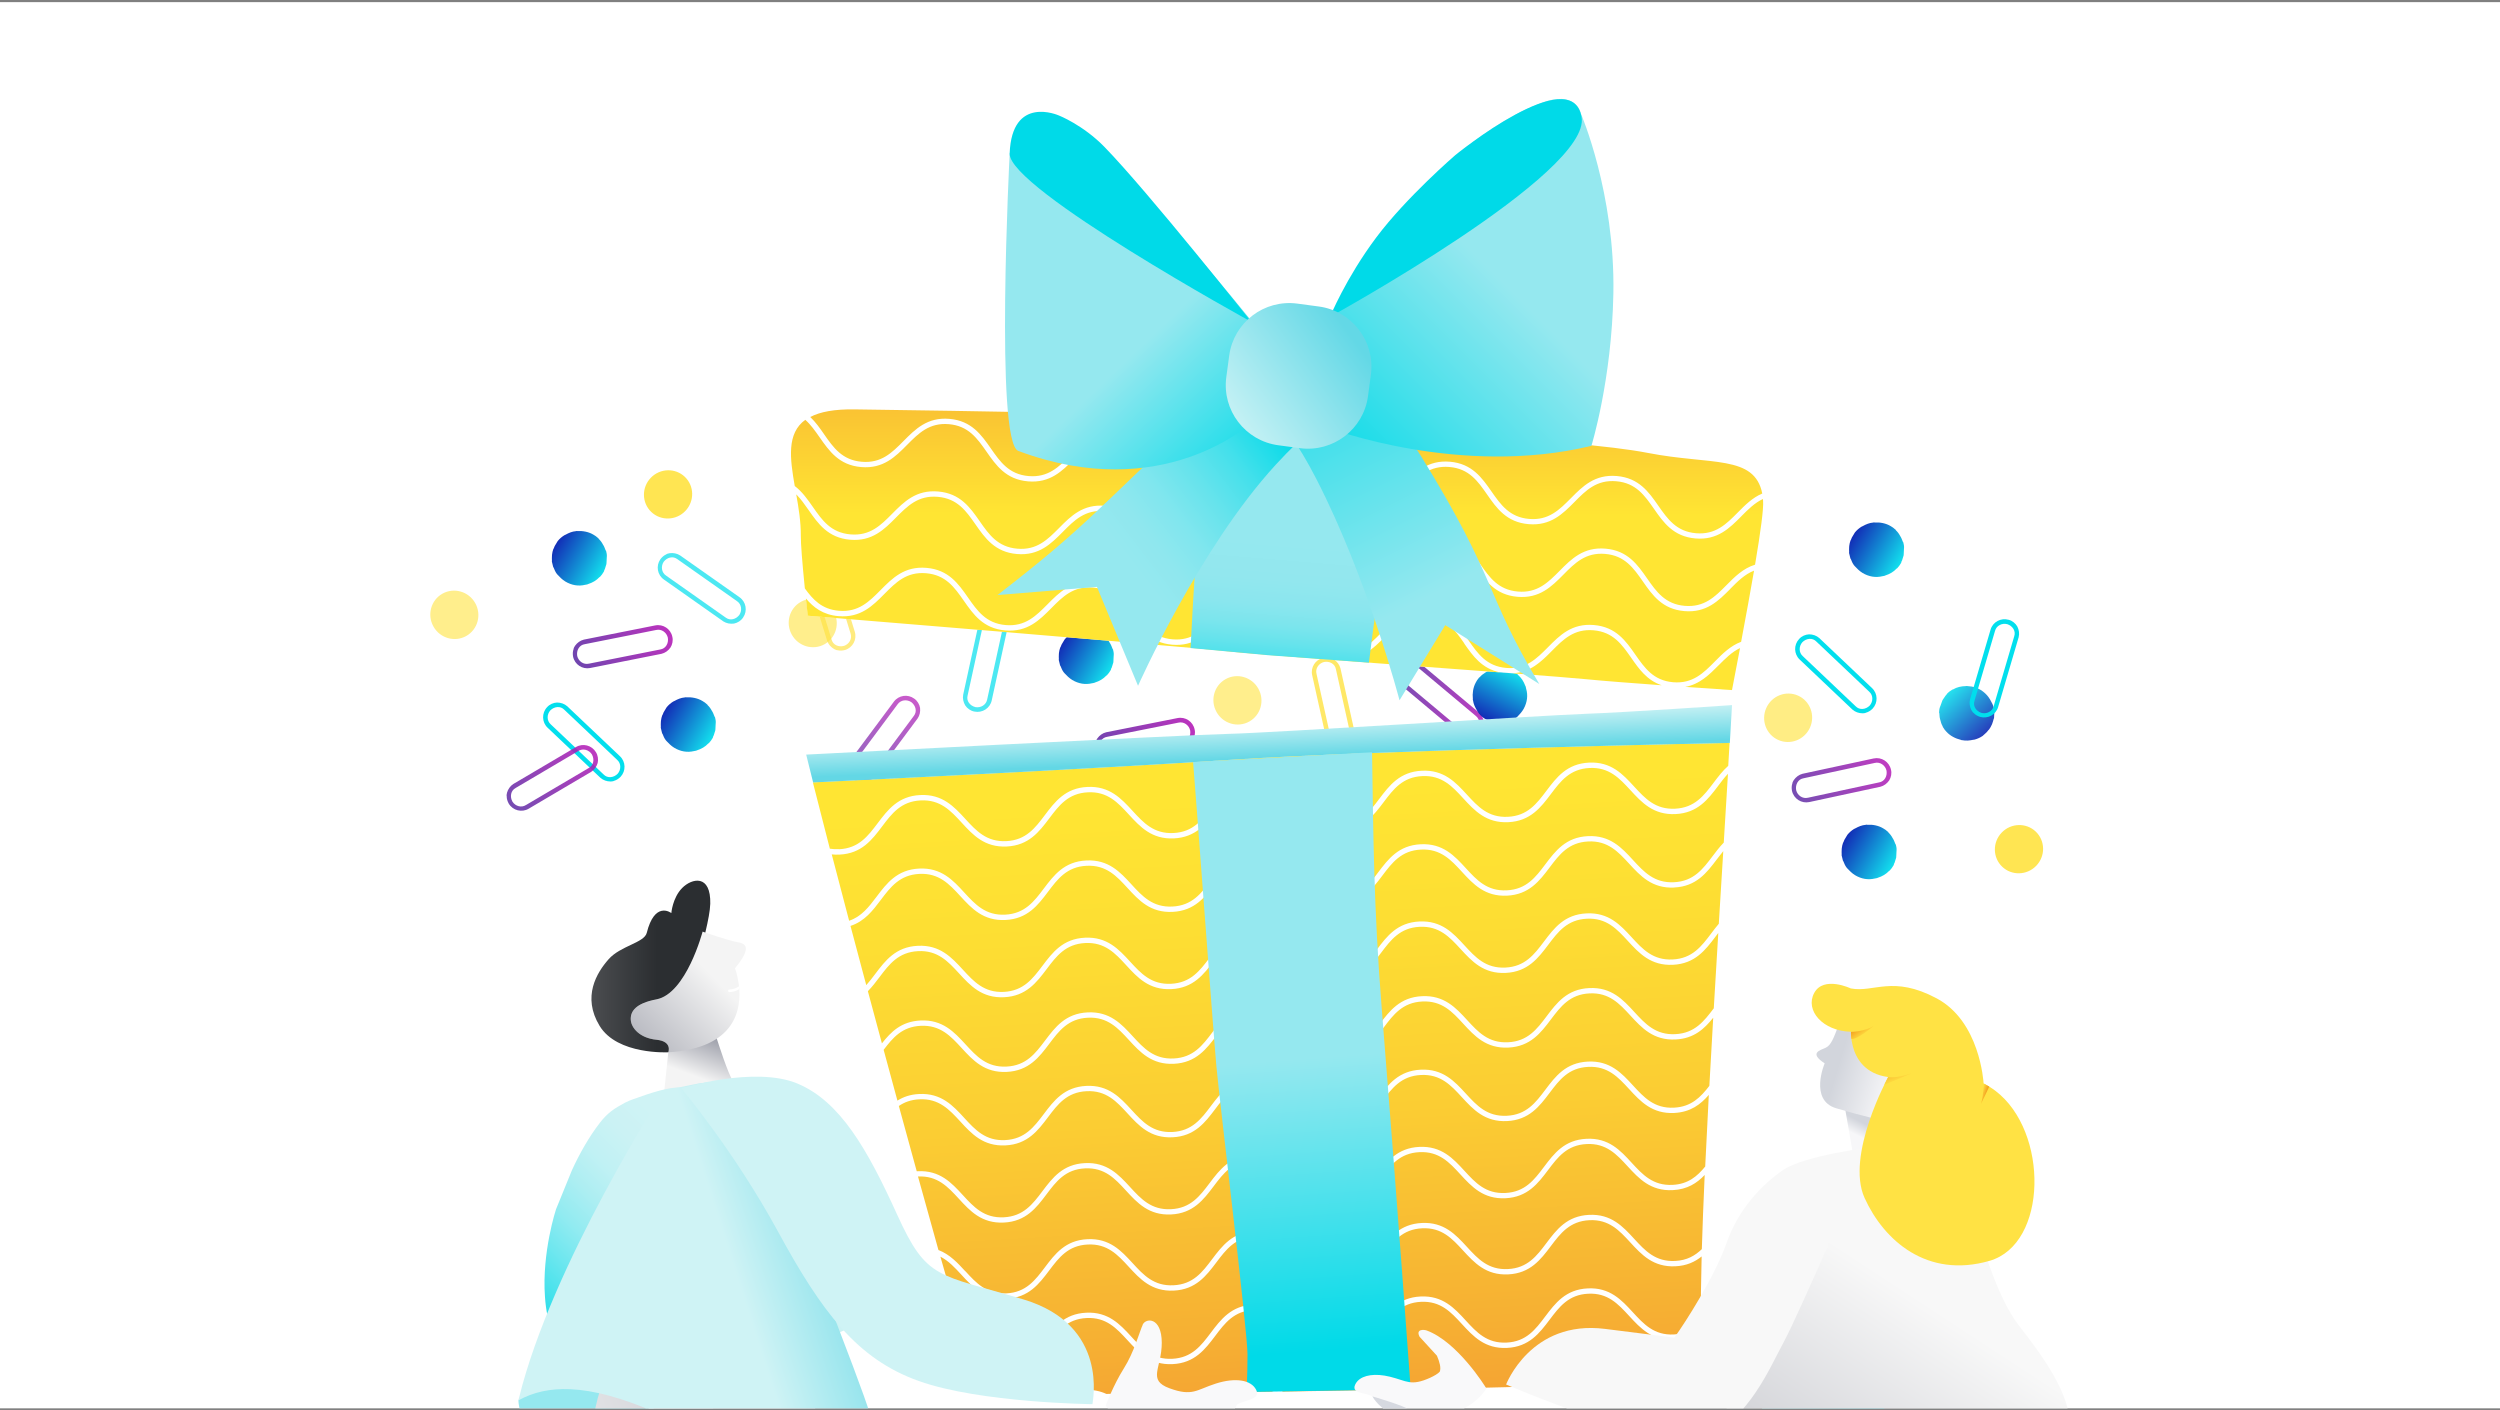 <svg width="592" height="334" viewBox="0 0 592 334" fill="none" xmlns="http://www.w3.org/2000/svg">
<rect x="0" y="0" width="592" height="334" fill="#808080" stroke="none"/>
<g clip-path="url(#clip0_5922_329152)">
<rect width="592" height="333" transform="translate(0 0.5)" fill="white"/>
<g clip-path="url(#clip1_5922_329152)">
<path opacity="0.86" d="M334.479 156.896C335.386 156.852 336.248 157.074 336.951 157.625L350.154 168.681C351.603 169.889 351.807 172.058 350.589 173.533C350.038 174.253 349.14 174.688 348.313 174.777C347.406 174.822 346.544 174.6 345.842 174.048L332.639 162.993C331.189 161.784 330.985 159.616 332.203 158.14C332.639 157.66 333.101 157.305 333.697 157.101C333.857 156.976 334.168 156.941 334.479 156.896ZM332.95 158.807C332.167 159.802 332.203 161.304 333.27 162.122L346.473 173.178C346.944 173.604 347.531 173.8 348.162 173.711C348.793 173.622 349.336 173.302 349.771 172.831C350.554 171.836 350.518 170.334 349.451 169.516L336.248 158.46C335.777 158.034 335.19 157.838 334.559 157.927C333.928 158.016 333.385 158.336 332.95 158.807Z" fill="url(#paint0_linear_5922_329152)"/>
<path opacity="0.9" d="M259.834 174.873C260.358 174.136 261.078 173.611 261.95 173.398L278.833 170.039C280.692 169.665 282.505 170.865 282.888 172.74C283.101 173.62 282.888 174.598 282.434 175.291C281.91 176.029 281.189 176.553 280.318 176.766L263.434 180.126C261.576 180.499 259.763 179.299 259.38 177.424C259.274 176.793 259.291 176.198 259.505 175.611C259.505 175.415 259.674 175.14 259.834 174.873ZM260.367 177.264C260.652 178.499 261.843 179.406 263.15 179.095L280.034 175.735C280.665 175.638 281.181 175.3 281.51 174.758C281.839 174.216 281.927 173.585 281.83 172.954C281.545 171.718 280.345 170.812 279.047 171.123L262.163 174.482C261.532 174.58 261.016 174.918 260.687 175.46C260.358 176.002 260.269 176.633 260.367 177.264Z" fill="url(#paint1_linear_5922_329152)"/>
<path opacity="0.81" d="M315.896 156.174C316.643 156.689 317.185 157.391 317.416 158.253L321.151 175.05C321.568 176.899 320.404 178.739 318.537 179.165C317.665 179.396 316.678 179.201 315.976 178.765C315.229 178.25 314.687 177.548 314.456 176.686L310.722 159.889C310.304 158.04 311.468 156.2 313.336 155.774C313.967 155.658 314.562 155.658 315.149 155.854C315.345 155.854 315.62 156.014 315.896 156.165V156.174ZM313.522 156.76C312.295 157.071 311.415 158.289 311.753 159.587L315.487 176.383C315.603 177.014 315.949 177.521 316.501 177.841C317.052 178.161 317.683 178.232 318.314 178.116C319.541 177.805 320.422 176.588 320.084 175.29L316.35 158.493C316.234 157.862 315.887 157.356 315.336 157.036C314.785 156.716 314.153 156.645 313.522 156.76Z" fill="#FFE344"/>
<path opacity="0.73" d="M200.811 182.465C200.713 181.567 200.891 180.687 201.398 179.958L211.676 166.148C212.805 164.628 214.956 164.308 216.494 165.437C217.241 165.943 217.739 166.814 217.872 167.632C217.97 168.53 217.792 169.409 217.286 170.138L207.008 183.949C205.879 185.469 203.727 185.789 202.189 184.66C201.691 184.26 201.3 183.807 201.06 183.229C200.926 183.078 200.873 182.767 200.811 182.456V182.465ZM202.802 183.878C203.843 184.607 205.336 184.473 206.092 183.371L216.37 169.56C216.77 169.063 216.93 168.467 216.806 167.845C216.681 167.223 216.334 166.69 215.828 166.29C214.787 165.561 213.294 165.695 212.538 166.797L202.26 180.607C201.86 181.105 201.7 181.7 201.824 182.323C201.949 182.945 202.296 183.478 202.802 183.878Z" fill="url(#paint2_linear_5922_329152)"/>
<path opacity="0.99" d="M441.084 168.91C440.177 168.91 439.332 168.616 438.656 168.03L426.165 156.183C424.787 154.886 424.724 152.708 426.031 151.313C426.627 150.629 427.552 150.246 428.379 150.211C429.285 150.211 430.13 150.504 430.806 151.091L443.297 162.937C444.676 164.235 444.738 166.412 443.431 167.808C442.968 168.261 442.479 168.59 441.875 168.759C441.715 168.865 441.395 168.892 441.084 168.919V168.91ZM442.728 167.097C443.573 166.155 443.626 164.653 442.613 163.773L430.121 151.926C429.677 151.464 429.099 151.242 428.467 151.286C427.836 151.331 427.267 151.615 426.805 152.068C425.96 153.01 425.907 154.512 426.92 155.392L439.412 167.239C439.857 167.701 440.435 167.923 441.066 167.879C441.697 167.834 442.266 167.55 442.728 167.097Z" fill="#00DFED"/>
<path opacity="0.99" d="M144.599 185.058C143.692 185.058 142.848 184.765 142.172 184.178L129.68 172.332C128.302 171.034 128.24 168.857 129.547 167.461C130.143 166.777 131.067 166.395 131.894 166.359C132.801 166.359 133.646 166.653 134.321 167.239L146.813 179.086C148.191 180.383 148.253 182.561 146.946 183.956C146.484 184.409 145.995 184.738 145.391 184.907C145.23 185.014 144.91 185.04 144.599 185.067V185.058ZM146.244 183.245C147.089 182.303 147.142 180.801 146.128 179.921L133.637 168.075C133.192 167.612 132.614 167.39 131.983 167.435C131.352 167.479 130.783 167.764 130.321 168.217C129.476 169.159 129.423 170.661 130.436 171.541L142.928 183.387C143.372 183.849 143.95 184.072 144.581 184.027C145.213 183.983 145.782 183.698 146.244 183.245Z" fill="#00DFED"/>
<path opacity="0.86" d="M424.762 184.73C425.278 183.992 425.989 183.45 426.851 183.228L443.682 179.602C445.531 179.202 447.362 180.375 447.78 182.241C448.012 183.112 447.807 184.099 447.362 184.801C446.847 185.538 446.136 186.08 445.273 186.303L428.443 189.929C426.593 190.328 424.762 189.155 424.344 187.289C424.228 186.658 424.237 186.063 424.442 185.476C424.442 185.281 424.602 185.005 424.762 184.73ZM425.331 187.111C425.633 188.338 426.842 189.226 428.14 188.898L444.971 185.272C445.602 185.165 446.109 184.818 446.429 184.267C446.749 183.716 446.829 183.085 446.722 182.454C446.42 181.228 445.211 180.339 443.913 180.668L427.082 184.294C426.451 184.401 425.944 184.747 425.624 185.298C425.304 185.849 425.224 186.48 425.331 187.111Z" fill="url(#paint3_linear_5922_329152)"/>
<path opacity="0.9" d="M136.158 152.932C136.682 152.194 137.403 151.67 138.274 151.457L155.158 148.097C157.016 147.724 158.83 148.924 159.212 150.799C159.425 151.679 159.212 152.656 158.758 153.35C158.234 154.087 157.514 154.612 156.642 154.825L139.759 158.184C137.9 158.558 136.087 157.358 135.704 155.483C135.598 154.852 135.616 154.256 135.829 153.67C135.829 153.474 135.998 153.199 136.158 152.932ZM136.682 155.323C136.967 156.558 138.158 157.464 139.465 157.153L156.349 153.794C156.98 153.696 157.496 153.359 157.825 152.816C158.154 152.274 158.243 151.643 158.145 151.012C157.86 149.777 156.66 148.87 155.362 149.182L138.478 152.541C137.847 152.639 137.331 152.976 137.003 153.519C136.674 154.061 136.585 154.692 136.682 155.323Z" fill="url(#paint4_linear_5922_329152)"/>
<path opacity="0.93" d="M358.244 158.911C358.609 159.106 358.884 159.257 359.196 159.542C359.284 159.595 359.373 159.639 359.418 159.782C360.227 160.457 360.805 161.355 361.187 162.386C361.32 162.572 361.312 162.803 361.392 163.088C361.854 164.625 361.658 166.278 360.823 167.816C360.431 168.536 359.853 169.167 359.329 169.7C359.284 169.789 359.142 169.833 359.089 169.922C358.662 170.277 358.191 170.491 357.72 170.704L357.533 170.837C357.115 170.962 356.688 171.086 356.27 171.211H356.039C355.666 171.237 355.301 171.264 354.839 171.246H354.608C354.145 171.22 353.737 171.113 353.319 171.006C353.23 170.953 353.141 170.908 353.141 170.908C352.732 170.802 352.456 170.651 352.092 170.455C351.914 170.357 351.816 170.304 351.638 170.206C351.549 170.153 351.46 170.109 351.363 170.055C350.776 169.62 350.331 169.14 349.931 168.571C349.887 168.429 349.798 168.385 349.753 168.242C349.318 167.531 348.927 166.74 348.811 165.852C348.767 165.709 348.731 165.567 348.775 165.478C348.633 164.225 348.82 162.803 349.46 161.63C349.656 161.266 349.851 160.91 350.145 160.59C350.198 160.502 350.242 160.413 350.385 160.368C350.723 159.968 351.149 159.613 351.665 159.311C351.718 159.222 351.807 159.266 351.852 159.177C352.234 158.911 352.652 158.795 352.981 158.617C353.034 158.529 353.123 158.573 353.168 158.484C353.585 158.36 354.012 158.235 354.474 158.253C354.563 158.306 354.617 158.209 354.706 158.253C355.168 158.271 355.541 158.235 356.004 158.253C356.093 158.297 356.146 158.209 356.235 158.253C356.653 158.36 357.062 158.466 357.471 158.573C357.56 158.626 357.649 158.671 357.649 158.671C357.88 158.671 358.057 158.777 358.244 158.875V158.911Z" fill="url(#paint5_linear_5922_329152)"/>
<path opacity="0.85" d="M461.252 164.077C461.564 163.802 461.795 163.597 462.168 163.393C462.248 163.322 462.319 163.251 462.47 163.26C463.377 162.717 464.417 162.486 465.511 162.469C465.733 162.406 465.947 162.486 466.24 162.504C467.84 162.584 469.343 163.322 470.508 164.619C471.059 165.233 471.459 165.979 471.788 166.655C471.859 166.734 471.85 166.877 471.921 166.957C472.108 167.481 472.153 167.988 472.197 168.503L472.259 168.725C472.233 169.161 472.215 169.596 472.188 170.041L472.099 170.254C472.001 170.618 471.912 170.974 471.744 171.4L471.655 171.614C471.486 172.04 471.246 172.396 471.006 172.751C470.926 172.822 470.854 172.893 470.854 172.893C470.614 173.249 470.383 173.453 470.081 173.729C469.93 173.871 469.85 173.933 469.699 174.075C469.619 174.146 469.547 174.218 469.467 174.28C468.863 174.689 468.258 174.946 467.592 175.133C467.449 175.133 467.369 175.195 467.218 175.186C466.4 175.364 465.52 175.462 464.658 175.275C464.515 175.275 464.364 175.257 464.302 175.186C463.075 174.902 461.795 174.253 460.897 173.258C460.621 172.956 460.345 172.645 460.15 172.271C460.079 172.191 460.016 172.12 460.016 171.969C459.75 171.516 459.563 170.991 459.447 170.405C459.376 170.325 459.447 170.263 459.385 170.183C459.261 169.738 459.287 169.303 459.234 168.93C459.163 168.85 459.234 168.787 459.172 168.707C459.199 168.272 459.225 167.837 459.394 167.401C459.474 167.33 459.394 167.259 459.483 167.188C459.652 166.761 459.75 166.397 459.919 165.97C459.999 165.899 459.919 165.828 460.008 165.757C460.248 165.401 460.488 165.055 460.728 164.699C460.808 164.628 460.879 164.557 460.879 164.557C460.968 164.344 461.119 164.202 461.27 164.068L461.252 164.077Z" fill="url(#paint6_linear_5922_329152)"/>
<path opacity="0.61" d="M195.267 152.549C198 151.018 198.957 147.531 197.404 144.761C195.851 141.99 192.377 140.985 189.644 142.516C186.911 144.046 185.954 147.533 187.507 150.304C189.06 153.074 192.534 154.079 195.267 152.549Z" fill="#FFE344"/>
<path opacity="0.61" d="M110.4 150.609C113.133 149.078 114.09 145.592 112.537 142.821C110.984 140.051 107.51 139.046 104.777 140.576C102.044 142.107 101.087 145.594 102.64 148.364C104.193 151.135 107.667 152.14 110.4 150.609Z" fill="#FFE344"/>
<path opacity="0.61" d="M295.837 170.857C298.571 169.327 299.527 165.84 297.975 163.069C296.422 160.299 292.947 159.294 290.214 160.824C287.481 162.355 286.524 165.842 288.077 168.612C289.63 171.383 293.104 172.388 295.837 170.857Z" fill="#FFE344"/>
<path opacity="0.66" d="M428.614 172.275C429.905 169.373 428.631 165.99 425.769 164.717C422.906 163.444 419.539 164.765 418.248 167.666C416.957 170.568 418.231 173.952 421.093 175.224C423.955 176.497 427.322 175.177 428.614 172.275Z" fill="#FFE344"/>
<path opacity="0.68" d="M197.551 153.714C196.768 153.261 196.164 152.603 195.87 151.759L190.803 135.308C190.242 133.504 191.256 131.576 193.079 130.998C193.932 130.696 194.928 130.811 195.666 131.194C196.448 131.647 197.053 132.304 197.346 133.149L202.414 149.599C202.974 151.403 201.961 153.332 200.138 153.909C199.516 154.078 198.929 154.123 198.324 153.972C198.129 153.989 197.844 153.856 197.551 153.714ZM199.871 152.941C201.072 152.532 201.854 151.252 201.409 149.99L196.342 133.54C196.182 132.927 195.79 132.438 195.221 132.171C194.643 131.905 194.012 131.869 193.39 132.038C192.19 132.447 191.407 133.726 191.852 134.988L196.919 151.439C197.08 152.052 197.471 152.541 198.04 152.807C198.609 153.074 199.249 153.109 199.871 152.941Z" fill="#FFE344"/>
<path opacity="0.99" d="M466.829 168.173C466.42 167.365 466.287 166.485 466.509 165.614L471.364 149.101C471.888 147.288 473.8 146.24 475.64 146.764C476.52 146.977 477.285 147.626 477.694 148.346C478.103 149.155 478.236 150.035 478.014 150.905L473.159 167.418C472.635 169.231 470.723 170.28 468.883 169.755C468.269 169.551 467.754 169.266 467.336 168.804C467.167 168.707 466.998 168.44 466.838 168.164L466.829 168.173ZM469.194 168.813C470.421 169.133 471.781 168.493 472.11 167.196L476.965 150.683C477.169 150.079 477.107 149.466 476.778 148.924C476.449 148.381 475.933 148.008 475.32 147.804C474.093 147.484 472.733 148.124 472.413 149.421L467.558 165.934C467.354 166.538 467.416 167.151 467.745 167.693C468.074 168.236 468.59 168.609 469.203 168.813H469.194Z" fill="#00DFED"/>
<path opacity="0.92" d="M162.294 120.993C164.491 118.699 164.437 115.084 162.174 112.918C159.911 110.753 156.296 110.857 154.099 113.151C151.902 115.445 151.956 119.06 154.219 121.226C156.482 123.391 160.097 123.287 162.294 120.993Z" fill="#FFE344"/>
<path opacity="0.92" d="M482.192 205.005C484.389 202.711 484.336 199.096 482.073 196.93C479.81 194.765 476.194 194.869 473.997 197.163C471.8 199.457 471.854 203.072 474.117 205.237C476.38 207.403 479.996 207.299 482.192 205.005Z" fill="#FFE344"/>
<path opacity="0.93" d="M142.864 135.546C142.651 135.902 142.491 136.169 142.188 136.462C142.135 136.551 142.082 136.64 141.939 136.675C141.228 137.448 140.304 137.981 139.254 138.31C139.059 138.435 138.828 138.417 138.543 138.488C136.987 138.87 135.342 138.595 133.849 137.688C133.146 137.262 132.551 136.657 132.044 136.106C131.955 136.053 131.919 135.911 131.831 135.857C131.502 135.413 131.306 134.933 131.119 134.453L130.995 134.258C130.897 133.831 130.79 133.405 130.684 132.978L130.701 132.747C130.684 132.374 130.675 132 130.71 131.538L130.728 131.307C130.764 130.845 130.897 130.436 131.021 130.036L131.128 129.859C131.253 129.45 131.413 129.183 131.635 128.837C131.742 128.659 131.795 128.57 131.902 128.392C131.955 128.303 132.008 128.214 132.062 128.126C132.524 127.557 133.022 127.139 133.609 126.766C133.751 126.73 133.804 126.641 133.947 126.606C134.676 126.197 135.494 125.85 136.374 125.779C136.516 125.744 136.658 125.708 136.747 125.762C138.001 125.682 139.414 125.93 140.561 126.633C140.917 126.846 141.264 127.059 141.566 127.361C141.655 127.415 141.744 127.468 141.779 127.61C142.162 127.966 142.5 128.41 142.775 128.943C142.864 128.997 142.811 129.085 142.9 129.139C143.14 129.53 143.246 129.956 143.406 130.294C143.495 130.347 143.442 130.436 143.531 130.49C143.638 130.916 143.735 131.343 143.7 131.805C143.646 131.894 143.735 131.947 143.682 132.036C143.646 132.498 143.655 132.871 143.62 133.333C143.566 133.422 143.655 133.476 143.602 133.565C143.478 133.973 143.344 134.382 143.22 134.782C143.166 134.871 143.113 134.96 143.113 134.96C143.095 135.191 142.989 135.369 142.882 135.546H142.864Z" fill="url(#paint7_linear_5922_329152)"/>
<path opacity="0.93" d="M262.899 158.859C262.686 159.214 262.526 159.481 262.224 159.774C262.17 159.863 262.117 159.952 261.975 159.988C261.263 160.761 260.339 161.294 259.29 161.623C259.094 161.747 258.863 161.729 258.578 161.801C257.022 162.183 255.378 161.907 253.884 161.001C253.182 160.574 252.586 159.97 252.079 159.419C251.99 159.365 251.955 159.223 251.866 159.17C251.537 158.726 251.341 158.246 251.154 157.766L251.03 157.57C250.932 157.144 250.825 156.717 250.719 156.29L250.737 156.059C250.719 155.686 250.71 155.313 250.745 154.851L250.763 154.62C250.799 154.158 250.932 153.749 251.057 153.349L251.163 153.171C251.288 152.762 251.448 152.496 251.67 152.149C251.777 151.971 251.83 151.882 251.937 151.705C251.99 151.616 252.043 151.527 252.097 151.438C252.559 150.869 253.057 150.452 253.644 150.078C253.786 150.043 253.839 149.954 253.982 149.918C254.711 149.51 255.529 149.163 256.409 149.092C256.551 149.056 256.693 149.021 256.782 149.074C258.036 148.994 259.45 149.243 260.596 149.945C260.952 150.158 261.299 150.372 261.601 150.674C261.69 150.727 261.779 150.78 261.815 150.923C262.197 151.278 262.535 151.722 262.81 152.256C262.899 152.309 262.846 152.398 262.935 152.451C263.175 152.842 263.282 153.269 263.442 153.607C263.53 153.66 263.477 153.749 263.566 153.802C263.673 154.229 263.771 154.655 263.735 155.117C263.682 155.206 263.771 155.26 263.717 155.348C263.682 155.811 263.691 156.184 263.655 156.646C263.602 156.735 263.691 156.788 263.637 156.877C263.513 157.286 263.379 157.695 263.255 158.095C263.202 158.183 263.148 158.272 263.148 158.272C263.13 158.503 263.024 158.681 262.917 158.859H262.899Z" fill="url(#paint8_linear_5922_329152)"/>
<path opacity="0.93" d="M168.653 174.917C168.44 175.273 168.28 175.54 167.977 175.833C167.924 175.922 167.871 176.011 167.728 176.046C167.017 176.819 166.093 177.353 165.043 177.681C164.848 177.806 164.617 177.788 164.332 177.859C162.776 178.241 161.131 177.966 159.638 177.059C158.935 176.633 158.34 176.028 157.833 175.477C157.744 175.424 157.708 175.282 157.62 175.229C157.291 174.784 157.095 174.304 156.908 173.824L156.784 173.629C156.686 173.202 156.579 172.776 156.473 172.349L156.49 172.118C156.473 171.745 156.464 171.371 156.499 170.909L156.517 170.678C156.553 170.216 156.686 169.807 156.811 169.407L156.917 169.23C157.042 168.821 157.202 168.554 157.424 168.208C157.531 168.03 157.584 167.941 157.691 167.763C157.744 167.674 157.797 167.586 157.851 167.497C158.313 166.928 158.811 166.51 159.398 166.137C159.54 166.101 159.593 166.012 159.736 165.977C160.465 165.568 161.283 165.222 162.163 165.15C162.305 165.115 162.447 165.079 162.536 165.133C163.79 165.053 165.203 165.302 166.35 166.004C166.706 166.217 167.053 166.43 167.355 166.732C167.444 166.786 167.533 166.839 167.568 166.981C167.951 167.337 168.289 167.781 168.564 168.314C168.653 168.368 168.6 168.456 168.689 168.51C168.929 168.901 169.035 169.327 169.195 169.665C169.284 169.718 169.231 169.807 169.32 169.861C169.427 170.287 169.524 170.714 169.489 171.176C169.436 171.265 169.524 171.318 169.471 171.407C169.436 171.869 169.444 172.242 169.409 172.705C169.356 172.793 169.444 172.847 169.391 172.936C169.267 173.344 169.133 173.753 169.009 174.153C168.955 174.242 168.902 174.331 168.902 174.331C168.884 174.562 168.778 174.74 168.671 174.917H168.653Z" fill="url(#paint9_linear_5922_329152)"/>
<path opacity="0.93" d="M448.274 205.089C448.061 205.445 447.901 205.711 447.598 206.005C447.545 206.094 447.492 206.183 447.35 206.218C446.638 206.991 445.714 207.524 444.665 207.853C444.469 207.978 444.238 207.96 443.953 208.031C442.397 208.413 440.753 208.138 439.259 207.231C438.557 206.805 437.961 206.2 437.454 205.649C437.365 205.596 437.33 205.454 437.241 205.4C436.912 204.956 436.716 204.476 436.529 203.996L436.405 203.801C436.307 203.374 436.2 202.948 436.094 202.521L436.112 202.29C436.094 201.917 436.085 201.543 436.12 201.081L436.138 200.85C436.174 200.388 436.307 199.979 436.432 199.579L436.538 199.402C436.663 198.993 436.823 198.726 437.045 198.38C437.152 198.202 437.205 198.113 437.312 197.935C437.365 197.846 437.418 197.757 437.472 197.669C437.934 197.1 438.432 196.682 439.019 196.309C439.161 196.273 439.214 196.184 439.357 196.149C440.086 195.74 440.904 195.393 441.784 195.322C441.926 195.287 442.068 195.251 442.157 195.305C443.411 195.225 444.825 195.473 445.971 196.175C446.327 196.389 446.674 196.602 446.976 196.904C447.065 196.958 447.154 197.011 447.19 197.153C447.572 197.509 447.91 197.953 448.185 198.486C448.274 198.539 448.221 198.628 448.31 198.682C448.55 199.073 448.657 199.499 448.817 199.837C448.905 199.89 448.852 199.979 448.941 200.033C449.048 200.459 449.146 200.886 449.11 201.348C449.057 201.437 449.146 201.49 449.092 201.579C449.057 202.041 449.066 202.414 449.03 202.876C448.977 202.965 449.066 203.019 449.012 203.108C448.888 203.516 448.754 203.925 448.63 204.325C448.576 204.414 448.523 204.503 448.523 204.503C448.505 204.734 448.399 204.912 448.292 205.089H448.274Z" fill="url(#paint10_linear_5922_329152)"/>
<path opacity="0.93" d="M450.04 133.513C449.826 133.869 449.666 134.135 449.364 134.429C449.311 134.517 449.257 134.606 449.115 134.642C448.404 135.415 447.479 135.948 446.43 136.277C446.235 136.402 446.003 136.384 445.719 136.455C444.163 136.837 442.518 136.562 441.025 135.655C440.322 135.228 439.726 134.624 439.22 134.073C439.131 134.02 439.095 133.878 439.006 133.824C438.677 133.38 438.482 132.9 438.295 132.42L438.171 132.225C438.073 131.798 437.966 131.371 437.859 130.945L437.877 130.714C437.859 130.34 437.85 129.967 437.886 129.505L437.904 129.274C437.939 128.812 438.073 128.403 438.197 128.003L438.304 127.825C438.428 127.417 438.588 127.15 438.811 126.803C438.917 126.626 438.971 126.537 439.077 126.359C439.131 126.27 439.184 126.181 439.237 126.092C439.7 125.524 440.198 125.106 440.784 124.733C440.927 124.697 440.98 124.608 441.122 124.573C441.851 124.164 442.669 123.817 443.55 123.746C443.692 123.711 443.834 123.675 443.923 123.728C445.177 123.648 446.59 123.897 447.737 124.599C448.093 124.813 448.439 125.026 448.742 125.328C448.831 125.381 448.92 125.435 448.955 125.577C449.337 125.932 449.675 126.377 449.951 126.91C450.04 126.963 449.986 127.052 450.075 127.106C450.315 127.497 450.422 127.923 450.582 128.261C450.671 128.314 450.618 128.403 450.707 128.456C450.813 128.883 450.911 129.31 450.876 129.772C450.822 129.861 450.911 129.914 450.858 130.003C450.822 130.465 450.831 130.838 450.796 131.3C450.742 131.389 450.831 131.442 450.778 131.531C450.653 131.94 450.52 132.349 450.395 132.749C450.342 132.838 450.289 132.927 450.289 132.927C450.271 133.158 450.164 133.335 450.058 133.513H450.04Z" fill="url(#paint11_linear_5922_329152)"/>
<path opacity="0.87" d="M120.049 187.734C120.307 186.863 120.813 186.134 121.56 185.646L136.39 176.901C138.017 175.932 140.133 176.474 141.111 178.109C141.6 178.865 141.716 179.86 141.529 180.669C141.271 181.54 140.764 182.268 140.018 182.757L125.188 191.502C123.561 192.471 121.445 191.929 120.467 190.294C120.164 189.725 119.978 189.165 119.986 188.543C119.924 188.356 119.986 188.045 120.058 187.734H120.049ZM121.338 189.814C122.014 190.889 123.445 191.351 124.565 190.622L139.395 181.877C139.955 181.575 140.338 181.086 140.462 180.464C140.596 179.842 140.471 179.22 140.169 178.651C139.493 177.576 138.062 177.114 136.941 177.843L122.111 186.588C121.551 186.89 121.169 187.379 121.045 188.001C120.911 188.623 121.036 189.245 121.338 189.814Z" fill="url(#paint12_linear_5922_329152)"/>
<path opacity="0.7" d="M238.005 146.522C238.467 147.295 238.663 148.166 238.512 149.046L234.84 165.861C234.44 167.709 232.608 168.891 230.741 168.5C229.852 168.349 229.043 167.754 228.58 167.061C228.118 166.287 227.923 165.417 228.074 164.537L231.746 147.722C232.146 145.874 233.977 144.692 235.844 145.083C236.467 145.243 237.009 145.491 237.462 145.918C237.64 145.998 237.827 146.256 238.005 146.522ZM235.595 146.051C234.351 145.82 233.035 146.549 232.804 147.873L229.132 164.688C228.972 165.301 229.069 165.914 229.443 166.43C229.807 166.945 230.35 167.283 230.972 167.443C232.217 167.674 233.524 166.945 233.764 165.621L237.436 148.806C237.596 148.193 237.498 147.58 237.125 147.064C236.76 146.549 236.218 146.211 235.595 146.051Z" fill="#00DFED"/>
<path opacity="0.7" d="M158.526 131.005C159.424 130.881 160.304 131.041 161.051 131.521L175.125 141.43C176.672 142.514 177.055 144.665 175.97 146.229C175.481 146.985 174.619 147.509 173.81 147.66C172.912 147.784 172.031 147.624 171.285 147.145L157.21 137.235C155.663 136.151 155.281 134 156.375 132.436C156.766 131.921 157.201 131.53 157.77 131.272C157.913 131.139 158.224 131.068 158.535 131.005H158.526ZM157.157 133.04C156.455 134.098 156.624 135.591 157.753 136.32L171.827 146.229C172.334 146.62 172.938 146.762 173.552 146.62C174.174 146.487 174.69 146.114 175.081 145.607C175.774 144.549 175.614 143.056 174.485 142.328L160.411 132.418C159.904 132.027 159.3 131.885 158.686 132.027C158.064 132.161 157.548 132.534 157.157 133.04Z" fill="#00DFED"/>
<path d="M192.551 185.271C203.78 229.868 227.483 316.189 229.848 321.69C233.547 330.302 239.841 330.302 239.841 330.302C239.841 330.302 363.726 329.173 387.696 327.2C403.851 325.876 402.864 314.794 402.864 314.794C402.215 290.434 406.776 224.206 409.63 175.904C409.63 175.904 324.989 177.637 291.684 179.886C258.93 182.099 192.56 185.263 192.551 185.263V185.271Z" fill="white"/>
<path d="M228.599 301.02C231.186 303.838 233.64 306.504 238.29 306.273C242.949 306.051 245.127 303.162 247.43 300.105C249.813 296.95 252.267 293.688 257.512 293.44C262.758 293.182 265.523 296.195 268.19 299.101C270.777 301.918 273.231 304.584 277.881 304.353C282.54 304.131 284.718 301.243 287.021 298.185C289.404 295.03 291.867 291.769 297.103 291.52C302.349 291.262 305.114 294.275 307.781 297.181C310.377 299.998 312.822 302.665 317.472 302.433C322.122 302.202 324.309 299.323 326.612 296.266C328.995 293.111 331.458 289.849 336.694 289.6C341.94 289.343 344.705 292.355 347.372 295.261C349.959 298.079 352.413 300.745 357.063 300.514C361.722 300.292 363.9 297.403 366.203 294.346C368.586 291.191 371.04 287.93 376.285 287.681C381.531 287.423 384.296 290.436 386.963 293.342C389.559 296.159 392.004 298.825 396.663 298.594C399.49 298.461 401.402 297.332 402.993 295.795C403.153 290.462 403.385 284.552 403.669 278.234C401.846 280.153 399.588 281.655 396.094 281.824C390.848 282.082 388.083 279.069 385.407 276.163C382.811 273.346 380.366 270.679 375.716 270.91C371.057 271.133 368.879 274.021 366.576 277.078C364.194 280.233 361.731 283.495 356.494 283.744C351.249 284.001 348.483 280.989 345.807 278.082C343.22 275.265 340.766 272.599 336.116 272.83C331.458 273.052 329.279 275.941 326.977 278.998C324.594 282.153 322.131 285.414 316.894 285.663C311.649 285.921 308.884 282.908 306.216 280.002C303.629 277.185 301.175 274.519 296.525 274.75C291.867 274.972 289.688 277.86 287.386 280.917C285.003 284.072 282.54 287.334 277.303 287.583C272.058 287.841 269.293 284.828 266.625 281.922C264.038 279.104 261.584 276.438 256.934 276.669C252.276 276.892 250.097 279.78 247.795 282.837C245.412 285.992 242.958 289.254 237.712 289.503C232.467 289.76 229.702 286.748 227.034 283.841C224.447 281.033 222.011 278.376 217.379 278.589C219.104 284.855 220.74 290.72 222.224 296.008C224.892 297.021 226.759 299.047 228.581 301.029L228.599 301.02Z" fill="url(#paint13_linear_5922_329152)"/>
<path d="M396.458 263.551C391.212 263.808 388.447 260.795 385.771 257.889C383.175 255.072 380.73 252.406 376.08 252.637C371.421 252.859 369.243 255.748 366.94 258.805C364.557 261.96 362.095 265.221 356.858 265.47C351.612 265.728 348.847 262.715 346.171 259.809C343.584 256.992 341.13 254.326 336.48 254.557C331.821 254.779 329.643 257.667 327.34 260.724C324.957 263.879 322.495 267.141 317.258 267.39C312.012 267.648 309.247 264.635 306.58 261.729C303.993 258.911 301.539 256.245 296.889 256.476C292.23 256.698 290.052 259.587 287.749 262.644C285.366 265.799 282.904 269.061 277.667 269.309C272.421 269.567 269.656 266.554 266.989 263.648C264.402 260.831 261.948 258.165 257.298 258.396C252.639 258.618 250.461 261.506 248.158 264.564C245.775 267.719 243.322 270.98 238.076 271.229C232.83 271.487 230.065 268.474 227.398 265.568C224.802 262.751 222.357 260.085 217.707 260.316C215.689 260.413 214.142 261.009 212.844 261.898C214.293 267.221 215.715 272.402 217.085 277.361C217.165 277.361 217.245 277.344 217.325 277.344C222.57 277.086 225.335 280.099 228.003 283.005C230.59 285.822 233.044 288.488 237.694 288.257C242.344 288.026 244.531 285.147 246.834 282.089C249.216 278.934 251.67 275.673 256.916 275.424C262.161 275.166 264.926 278.179 267.594 281.085C270.181 283.902 272.635 286.568 277.285 286.337C281.943 286.115 284.122 283.227 286.424 280.17C288.807 277.015 291.27 273.753 296.507 273.504C301.752 273.247 304.517 276.259 307.185 279.165C309.781 281.983 312.226 284.649 316.876 284.418C321.526 284.187 323.713 281.307 326.015 278.25C328.398 275.095 330.861 271.833 336.098 271.585C341.343 271.327 344.108 274.34 346.776 277.246C349.363 280.063 351.817 282.729 356.467 282.498C361.125 282.276 363.304 279.388 365.606 276.33C367.989 273.175 370.443 269.914 375.689 269.665C380.934 269.407 383.699 272.42 386.367 275.326C388.963 278.143 391.408 280.81 396.067 280.578C399.774 280.401 401.908 278.534 403.793 276.233C404.042 270.829 404.335 265.141 404.646 259.267C402.717 261.506 400.352 263.355 396.449 263.551H396.458Z" fill="url(#paint14_linear_5922_329152)"/>
<path d="M296.553 328.471C294.837 328.551 293.459 329.004 292.285 329.679C295.299 329.635 298.375 329.59 301.478 329.546C300.118 328.808 298.535 328.373 296.553 328.471Z" fill="url(#paint15_linear_5922_329152)"/>
<path d="M375.763 324.642C372.536 324.802 370.5 326.233 368.793 328.108C374.474 327.922 379.355 327.717 383.143 327.513C381.231 325.762 379.053 324.482 375.772 324.642H375.763Z" fill="url(#paint16_linear_5922_329152)"/>
<path d="M402.861 314.804V314.786C401.243 316.146 399.243 317.132 396.46 317.265C391.214 317.523 388.449 314.51 385.773 311.604C383.177 308.787 380.732 306.121 376.082 306.352C371.423 306.574 369.245 309.462 366.942 312.52C364.56 315.675 362.097 318.936 356.86 319.185C351.615 319.443 348.85 316.43 346.173 313.524C343.586 310.707 341.132 308.04 336.482 308.272C331.824 308.494 329.645 311.382 327.343 314.439C324.96 317.594 322.497 320.856 317.26 321.105C312.015 321.362 309.25 318.35 306.582 315.444C303.995 312.626 301.541 309.96 296.891 310.191C292.233 310.413 290.054 313.302 287.752 316.359C285.369 319.514 282.906 322.775 277.669 323.024C272.424 323.282 269.659 320.269 266.991 317.363C264.404 314.546 261.95 311.88 257.3 312.111C252.642 312.333 250.463 315.221 248.161 318.279C245.778 321.434 243.324 324.695 238.078 324.944C234.442 325.122 232.006 323.735 229.961 321.896C233.668 330.312 239.874 330.321 239.874 330.321C239.874 330.321 244.738 330.276 252.704 330.187C253.895 329.601 255.273 329.219 256.936 329.139C258.927 329.041 260.563 329.423 261.977 330.081C270.014 329.992 279.705 329.868 290.125 329.725C291.752 328.357 293.753 327.361 296.545 327.228C299.656 327.077 301.897 328.081 303.764 329.53C311.908 329.405 320.239 329.263 328.383 329.112C330.241 327.095 332.793 327.992 336.411 327.815C340.305 327.628 342.573 326.739 344.715 328.774C352.868 328.588 360.488 328.392 367.138 328.179C369.156 325.726 371.566 323.602 375.762 323.398C380.021 323.193 382.644 325.131 384.902 327.424C385.96 327.361 386.92 327.29 387.756 327.219C403.911 325.895 402.924 314.813 402.924 314.813L402.861 314.804Z" fill="url(#paint17_linear_5922_329152)"/>
<path d="M336.163 326.561C333.522 326.686 331.673 327.681 330.152 329.067C334.456 328.987 338.696 328.899 342.813 328.81C341.07 327.388 339.034 326.428 336.163 326.561Z" fill="url(#paint18_linear_5922_329152)"/>
<path d="M406.852 186.108C404.47 189.263 402.007 192.524 396.77 192.773C391.525 193.031 388.76 190.018 386.083 187.112C383.487 184.295 381.042 181.629 376.392 181.86C371.742 182.091 369.555 184.97 367.253 188.027C364.87 191.182 362.407 194.444 357.17 194.693C351.925 194.951 349.16 191.938 346.483 189.032C343.896 186.214 341.442 183.548 336.792 183.779C332.134 184.002 329.955 186.89 327.653 189.947C325.27 193.102 322.807 196.364 317.57 196.613C312.325 196.87 309.56 193.857 306.892 190.951C304.305 188.134 301.851 185.468 297.201 185.699C292.543 185.921 290.364 188.81 288.062 191.867C285.679 195.022 283.216 198.283 277.979 198.532C272.734 198.79 269.969 195.777 267.301 192.871C264.714 190.054 262.26 187.388 257.61 187.619C252.952 187.841 250.773 190.729 248.471 193.786C246.088 196.941 243.634 200.203 238.388 200.452C233.143 200.71 230.378 197.697 227.711 194.791C225.114 191.973 222.669 189.307 218.019 189.538C213.361 189.76 211.182 192.649 208.88 195.706C206.497 198.861 204.043 202.123 198.797 202.371C198.148 202.407 197.535 202.38 196.957 202.318C198.264 207.339 199.642 212.61 201.074 218.031C204.007 217.053 205.75 214.751 207.573 212.343C209.955 209.188 212.418 205.926 217.655 205.677C222.901 205.42 225.666 208.433 228.333 211.339C230.92 214.156 233.374 216.822 238.024 216.591C242.674 216.36 244.861 213.48 247.164 210.423C249.546 207.268 252 204.007 257.246 203.758C262.492 203.5 265.257 206.513 267.924 209.419C270.511 212.236 272.965 214.902 277.615 214.671C282.274 214.449 284.452 211.561 286.755 208.504C289.137 205.349 291.6 202.087 296.837 201.838C302.083 201.58 304.848 204.593 307.515 207.499C310.111 210.317 312.556 212.983 317.206 212.752C321.856 212.521 324.043 209.641 326.346 206.584C328.728 203.429 331.191 200.167 336.428 199.919C341.674 199.661 344.439 202.674 347.106 205.58C349.693 208.397 352.147 211.063 356.797 210.832C361.456 210.61 363.634 207.722 365.937 204.664C368.319 201.509 370.773 198.248 376.019 197.999C381.265 197.741 384.03 200.754 386.697 203.66C389.293 206.477 391.738 209.143 396.397 208.912C401.056 208.69 403.234 205.802 405.537 202.745C406.372 201.643 407.217 200.523 408.186 199.528C408.524 193.973 408.862 188.516 409.182 183.228C408.355 184.108 407.608 185.095 406.852 186.099V186.108Z" fill="url(#paint19_linear_5922_329152)"/>
<path d="M198.694 201.1C203.353 200.877 205.531 197.989 207.834 194.932C210.217 191.777 212.679 188.515 217.916 188.266C223.162 188.009 225.927 191.021 228.594 193.928C231.181 196.745 233.635 199.411 238.285 199.18C242.944 198.958 245.122 196.069 247.425 193.012C249.808 189.857 252.262 186.596 257.507 186.347C262.753 186.089 265.518 189.102 268.185 192.008C270.772 194.825 273.226 197.491 277.876 197.26C282.535 197.038 284.713 194.15 287.016 191.093C289.399 187.938 291.861 184.676 297.098 184.427C302.344 184.169 305.109 187.182 307.776 190.088C310.372 192.906 312.817 195.572 317.467 195.341C322.117 195.11 324.304 192.23 326.607 189.173C328.99 186.018 331.452 182.756 336.689 182.507C341.935 182.25 344.7 185.263 347.367 188.169C349.954 190.986 352.408 193.652 357.058 193.421C361.717 193.199 363.895 190.31 366.198 187.253C368.581 184.098 371.034 180.837 376.28 180.588C381.526 180.33 384.291 183.343 386.958 186.249C389.554 189.066 391.999 191.732 396.658 191.501C401.317 191.279 403.495 188.391 405.798 185.334C406.856 183.938 407.923 182.516 409.247 181.352C409.354 179.513 409.47 177.7 409.567 175.904C409.567 175.904 324.927 177.637 291.621 179.886C258.867 182.099 192.497 185.263 192.488 185.263C193.697 190.062 195.049 195.35 196.507 200.966C197.165 201.073 197.867 201.117 198.632 201.082L198.694 201.1Z" fill="url(#paint20_linear_5922_329152)"/>
<path d="M237.989 323.682C242.647 323.46 244.826 320.571 247.128 317.514C249.511 314.359 251.965 311.098 257.211 310.849C262.456 310.591 265.221 313.604 267.889 316.51C270.476 319.327 272.93 321.993 277.58 321.762C282.238 321.54 284.417 318.652 286.719 315.595C289.102 312.44 291.565 309.178 296.802 308.929C302.047 308.671 304.812 311.684 307.48 314.59C310.076 317.408 312.521 320.074 317.171 319.843C321.821 319.612 324.008 316.732 326.31 313.675C328.693 310.52 331.156 307.258 336.393 307.009C341.638 306.752 344.403 309.765 347.071 312.671C349.658 315.488 352.112 318.154 356.762 317.923C361.42 317.701 363.599 314.812 365.901 311.755C368.284 308.6 370.738 305.339 375.984 305.09C381.229 304.832 383.994 307.845 386.662 310.751C389.258 313.568 391.703 316.234 396.362 316.003C399.251 315.861 401.18 314.697 402.79 313.106C402.718 308.885 402.79 303.606 402.95 297.527C401.367 298.807 399.411 299.731 396.735 299.855C391.489 300.113 388.724 297.1 386.048 294.194C383.452 291.377 381.007 288.711 376.357 288.942C371.707 289.173 369.52 292.052 367.217 295.109C364.835 298.264 362.372 301.526 357.135 301.775C351.889 302.033 349.124 299.02 346.448 296.114C343.861 293.296 341.407 290.63 336.757 290.861C332.098 291.084 329.92 293.972 327.617 297.029C325.235 300.184 322.772 303.446 317.535 303.695C312.29 303.952 309.525 300.939 306.857 298.033C304.27 295.216 301.816 292.55 297.166 292.781C292.507 293.003 290.329 295.892 288.026 298.949C285.644 302.104 283.181 305.365 277.944 305.614C272.699 305.872 269.934 302.859 267.266 299.953C264.679 297.136 262.225 294.47 257.575 294.701C252.916 294.923 250.738 297.811 248.435 300.868C246.053 304.023 243.599 307.285 238.353 307.534C233.108 307.792 230.343 304.779 227.675 301.873C226.128 300.193 224.626 298.567 222.688 297.58C225.506 307.569 227.738 315.266 228.973 319.149C231.329 321.682 233.739 323.877 237.989 323.673V323.682Z" fill="url(#paint21_linear_5922_329152)"/>
<path d="M396.772 246.148C391.526 246.406 388.761 243.393 386.085 240.487C383.489 237.67 381.044 235.004 376.394 235.235C371.744 235.466 369.557 238.345 367.254 241.402C364.872 244.557 362.409 247.819 357.172 248.068C351.927 248.326 349.162 245.313 346.485 242.407C343.898 239.589 341.444 236.923 336.794 237.154C332.136 237.377 329.957 240.265 327.655 243.322C325.272 246.477 322.809 249.739 317.572 249.988C312.327 250.245 309.562 247.232 306.894 244.326C304.307 241.509 301.853 238.843 297.203 239.074C292.545 239.296 290.366 242.185 288.064 245.242C285.681 248.397 283.218 251.658 277.981 251.907C272.736 252.165 269.971 249.152 267.303 246.246C264.716 243.429 262.262 240.763 257.612 240.994C252.954 241.216 250.775 244.104 248.473 247.161C246.09 250.316 243.636 253.578 238.39 253.827C233.145 254.085 230.38 251.072 227.712 248.166C225.116 245.348 222.671 242.682 218.021 242.913C213.612 243.127 211.424 245.731 209.246 248.601C210.34 252.654 211.433 256.671 212.509 260.626C213.896 259.755 215.55 259.159 217.657 259.061C222.902 258.804 225.668 261.816 228.335 264.723C230.922 267.54 233.376 270.206 238.026 269.975C242.676 269.744 244.863 266.864 247.166 263.807C249.548 260.652 252.002 257.391 257.248 257.142C262.493 256.884 265.259 259.897 267.926 262.803C270.513 265.62 272.967 268.286 277.617 268.055C282.276 267.833 284.454 264.945 286.757 261.887C289.139 258.733 291.602 255.471 296.839 255.222C302.084 254.964 304.849 257.977 307.517 260.883C310.113 263.701 312.558 266.367 317.208 266.136C321.867 265.913 324.045 263.025 326.348 259.968C328.73 256.813 331.193 253.551 336.43 253.302C341.675 253.045 344.44 256.057 347.108 258.964C349.695 261.781 352.149 264.447 356.799 264.216C361.458 263.994 363.636 261.105 365.939 258.048C368.321 254.893 370.775 251.632 376.021 251.383C381.266 251.125 384.031 254.138 386.699 257.044C389.295 259.861 391.74 262.527 396.399 262.296C400.542 262.092 402.72 259.79 404.774 257.133C405.058 251.872 405.37 246.468 405.69 240.994C403.609 243.598 401.173 245.935 396.772 246.148Z" fill="url(#paint22_linear_5922_329152)"/>
<path d="M396.46 210.174C391.214 210.431 388.449 207.419 385.773 204.512C383.177 201.695 380.732 199.029 376.082 199.26C371.423 199.482 369.245 202.371 366.942 205.428C364.56 208.583 362.097 211.844 356.86 212.093C351.614 212.351 348.849 209.338 346.173 206.432C343.586 203.615 341.132 200.949 336.482 201.18C331.823 201.402 329.645 204.29 327.342 207.347C324.96 210.502 322.497 213.764 317.26 214.013C312.015 214.271 309.25 211.258 306.582 208.352C303.995 205.534 301.541 202.868 296.891 203.099C292.232 203.322 290.054 206.21 287.751 209.267C285.369 212.422 282.906 215.684 277.669 215.933C272.424 216.19 269.659 213.177 266.991 210.271C264.404 207.454 261.95 204.788 257.3 205.019C252.641 205.241 250.463 208.13 248.16 211.187C245.778 214.342 243.324 217.603 238.078 217.852C232.833 218.11 230.068 215.097 227.4 212.191C224.804 209.374 222.359 206.708 217.709 206.939C213.059 207.17 210.872 210.049 208.569 213.106C206.685 215.613 204.737 218.172 201.395 219.256C202.613 223.86 203.857 228.552 205.129 233.28C205.876 232.463 206.551 231.556 207.254 230.632C209.636 227.477 212.099 224.215 217.336 223.967C222.581 223.709 225.347 226.722 228.014 229.628C230.601 232.445 233.055 235.111 237.705 234.88C242.355 234.649 244.542 231.77 246.845 228.712C249.227 225.557 251.681 222.296 256.927 222.047C262.172 221.789 264.937 224.802 267.605 227.708C270.192 230.525 272.646 233.192 277.296 232.96C281.955 232.738 284.133 229.85 286.436 226.793C288.818 223.638 291.281 220.376 296.518 220.127C301.763 219.87 304.528 222.882 307.196 225.788C309.792 228.606 312.237 231.272 316.887 231.041C321.537 230.81 323.724 227.93 326.027 224.873C328.409 221.718 330.872 218.456 336.109 218.208C341.354 217.95 344.119 220.963 346.787 223.869C349.374 226.686 351.828 229.352 356.478 229.121C361.137 228.899 363.315 226.011 365.618 222.953C368 219.798 370.454 216.537 375.7 216.288C380.945 216.03 383.71 219.043 386.378 221.949C388.974 224.766 391.419 227.433 396.078 227.202C400.736 226.979 402.915 224.091 405.217 221.034C405.795 220.261 406.382 219.487 407.013 218.75C407.369 212.973 407.716 207.214 408.071 201.544C407.556 202.166 407.049 202.824 406.551 203.49C404.168 206.645 401.706 209.907 396.469 210.156L396.46 210.174Z" fill="url(#paint23_linear_5922_329152)"/>
<path d="M406.232 221.799C403.849 224.954 401.386 228.216 396.149 228.465C390.904 228.722 388.139 225.71 385.463 222.803C382.867 219.986 380.422 217.32 375.772 217.551C371.113 217.773 368.935 220.662 366.632 223.719C364.249 226.874 361.786 230.135 356.55 230.384C351.304 230.642 348.539 227.629 345.863 224.723C343.276 221.906 340.822 219.24 336.172 219.471C331.513 219.693 329.335 222.581 327.032 225.638C324.649 228.793 322.186 232.055 316.95 232.304C311.704 232.562 308.939 229.549 306.272 226.643C303.685 223.825 301.231 221.159 296.581 221.39C291.922 221.613 289.744 224.501 287.441 227.558C285.058 230.713 282.595 233.975 277.359 234.224C272.113 234.481 269.348 231.469 266.681 228.562C264.094 225.745 261.64 223.079 256.99 223.31C252.331 223.532 250.153 226.421 247.85 229.478C245.467 232.633 243.013 235.894 237.768 236.143C232.522 236.401 229.757 233.388 227.09 230.482C224.494 227.665 222.049 224.999 217.399 225.23C212.749 225.461 210.562 228.34 208.259 231.397C207.397 232.535 206.525 233.69 205.512 234.712C206.614 238.827 207.726 242.96 208.837 247.074C210.962 244.364 213.416 241.875 217.968 241.653C223.213 241.396 225.978 244.408 228.646 247.314C231.233 250.132 233.687 252.798 238.337 252.567C242.996 252.345 245.174 249.456 247.477 246.399C249.859 243.244 252.313 239.982 257.559 239.734C262.804 239.476 265.569 242.489 268.237 245.395C270.824 248.212 273.278 250.878 277.928 250.647C282.587 250.425 284.765 247.537 287.068 244.479C289.45 241.324 291.913 238.063 297.15 237.814C302.395 237.556 305.16 240.569 307.828 243.475C310.424 246.292 312.869 248.959 317.519 248.727C322.169 248.496 324.356 245.617 326.659 242.56C329.041 239.405 331.504 236.143 336.741 235.894C341.986 235.637 344.751 238.649 347.419 241.556C350.006 244.373 352.46 247.039 357.11 246.808C361.769 246.586 363.947 243.697 366.25 240.64C368.632 237.485 371.086 234.224 376.332 233.975C381.577 233.717 384.342 236.73 387.01 239.636C389.606 242.453 392.051 245.119 396.71 244.888C401.342 244.666 403.52 241.804 405.823 238.765C406.169 232.864 406.525 226.892 406.89 220.928C406.667 221.213 406.454 221.506 406.232 221.79V221.799Z" fill="url(#paint24_linear_5922_329152)"/>
<path d="M375.218 169.036C385.238 168.689 410.141 166.965 410.141 166.965C410.141 166.965 410.141 166.965 410.141 166.974L409.625 175.905C409.625 175.905 409.625 175.914 409.625 175.923C409.625 175.923 324.984 177.656 291.679 179.905C258.925 182.118 192.555 185.281 192.546 185.281L190.91 178.705C190.91 178.705 190.91 178.696 190.91 178.687C190.91 178.687 280.45 174.021 290.826 173.781C301.201 173.541 365.198 169.391 375.218 169.044V169.036Z" fill="url(#paint25_linear_5922_329152)"/>
<path d="M282.523 180.447C282.888 184.26 287.262 243.911 288.036 252.434C288.809 260.966 295.406 315.222 295.406 320.652C295.406 326.082 295.166 329.628 295.166 329.628L334.055 328.988C334.055 328.988 331.076 287.316 327.2 238.863C325.271 214.814 325.2 197.164 324.906 178.137L282.523 180.439V180.447Z" fill="url(#paint26_linear_5922_329152)"/>
<path d="M322.689 329.931C323.516 330.135 324.414 330.313 324.992 330.669V330.686C325.117 330.917 326.69 333.761 330.504 335.148C330.709 335.228 330.922 335.29 331.136 335.361C332.345 335.725 334.07 335.948 336.052 335.939C341.387 335.921 348.517 334.188 351.976 328.82C351.976 328.82 351.976 328.811 351.958 328.784C351.656 328.198 345.059 317.693 337.804 315.045C337.804 315.045 337.795 315.045 337.786 315.045C337.288 314.858 335.163 314.627 336.159 316.547L340.267 321.035C340.898 322.501 341.298 323.968 340.925 324.83C340.542 325.274 339.564 325.843 338.64 326.261C334.016 328.331 333.181 326.989 329.126 326.003C325.677 325.158 322.814 325.576 321.454 327.051C321.214 327.309 321.027 327.594 320.885 327.914C320.298 329.229 321.4 329.629 322.681 329.949L322.689 329.931Z" fill="#F9F9FA"/>
<path d="M331.144 335.352C332.353 335.716 334.078 335.938 336.06 335.929C335.5 335.396 334.575 334.525 333.82 333.885C332.646 332.89 325 330.668 325 330.668V330.686C325.133 330.926 326.867 334.072 331.144 335.352Z" fill="#D6D9E0"/>
<path d="M436.829 262.005L439.114 275.194C439.114 275.194 442.368 280.002 449.054 274.047L444.351 257.49L436.82 262.005H436.829Z" fill="url(#paint27_linear_5922_329152)"/>
<path d="M455.512 356.708C460.18 345.359 460.526 337.494 460.526 337.494C460.526 337.494 418.882 323.718 416.854 334.614C416.143 338.418 414.392 346.727 412.418 356.681L455.512 356.708Z" fill="url(#paint28_linear_5922_329152)"/>
<path d="M458.489 271.426C458.489 271.426 463.459 276.483 466.269 284.97C469.078 293.458 472.634 306.948 478.147 313.987C483.659 321.017 490.105 329.922 490.105 337.227C490.105 337.227 482.948 350.185 455.813 350.185C428.678 350.185 409.865 336.036 405.793 343.83C405.793 343.83 412.292 323.15 414.328 311.134C416.364 299.119 432.35 277.016 432.35 277.016C432.35 277.016 438.814 269.16 458.498 271.417L458.489 271.426Z" fill="url(#paint29_linear_5922_329152)"/>
<path d="M396.484 316.76C399.081 313.16 406.104 302.22 408.852 294.328C411.599 286.436 417.156 280.5 422.304 277.025C427.46 273.55 443.081 271.684 443.081 271.684C443.081 271.684 425.771 311.614 422.517 317.551C419.263 323.487 414.115 336.196 403.988 340.062C393.862 343.928 356.645 327.851 356.645 327.851C356.645 327.851 362.521 312.476 380.054 314.68C397.587 316.884 396.484 316.751 396.484 316.751V316.76Z" fill="url(#paint30_linear_5922_329152)"/>
<path d="M438.118 238.152C438.118 238.152 436.375 240.134 435.3 242.96C434.215 245.786 433.601 247.528 432.303 248.115C431.005 248.701 428.285 249.324 432.081 251.803C432.081 251.803 428.347 260.504 434.793 262.432C441.239 264.361 446.146 265.401 446.146 265.401L452.85 253.705L449.409 242.285L445.293 238.303L438.118 238.152Z" fill="url(#paint31_linear_5922_329152)"/>
<path d="M471.124 298.566C456.347 302.832 446.105 293.75 441.535 283.68C436.965 273.62 447.119 255.046 447.119 255.046C441.598 254.308 439.526 250.664 438.761 247.812C438.281 246.025 438.299 244.568 438.308 244.346V244.319C431.649 244.177 427.363 239.262 429.604 235.129C431.844 230.997 438.272 234.063 438.272 234.063C443.696 235.112 448.203 230.864 458.597 236.409C468.786 241.839 469.684 256.006 469.719 256.565C470.715 257.072 471.658 257.659 472.529 258.316C485.181 267.941 484.94 294.585 471.115 298.566H471.124Z" fill="#FFE244"/>
<path d="M438.307 244.355C438.307 244.355 441.686 244.302 443.713 242.906C443.713 242.906 439.676 246.372 438.396 245.99C438.396 245.99 438.272 244.968 438.307 244.355Z" fill="url(#paint32_linear_5922_329152)"/>
<path d="M469.72 256.573C469.72 256.573 469.747 259.231 469.098 261.381L471.063 257.311L469.711 256.564L469.72 256.573Z" fill="url(#paint33_linear_5922_329152)"/>
<path d="M447.114 255.056C447.114 255.056 448.839 255.456 452.707 254.158L446.172 256.895L447.105 255.056H447.114Z" fill="url(#paint34_linear_5922_329152)"/>
<path d="M169.461 245.082C170.297 247.73 172.342 254.023 173.498 255.907C173.498 255.907 167.319 262.963 157.316 258.155L158.339 248.379C164.109 248.033 166.901 247.037 169.452 245.082H169.461Z" fill="url(#paint35_linear_5922_329152)"/>
<path d="M174.052 229.297C174.052 229.297 174.576 230.657 174.878 232.657C174.914 232.87 174.95 233.101 174.976 233.332C175.634 238.86 174.309 248.218 158.244 249.187C158.244 249.187 159.328 246.609 155.443 246.218C151.567 245.827 149.495 243.49 149.371 241.508C149.255 239.526 150.491 237.589 155.452 236.647C162.511 235.305 166.388 220.605 166.388 220.605C166.388 220.605 172.531 222.783 174.834 223.147C177.128 223.52 177.555 224.987 174.06 229.288L174.052 229.297Z" fill="url(#paint36_linear_5922_329152)"/>
<path d="M168.183 214.093C168.148 215.586 167.703 217.977 167.018 220.83C166.609 220.696 166.378 220.607 166.378 220.607C166.378 220.607 162.511 235.307 155.443 236.649C150.481 237.591 149.246 239.528 149.37 241.501C149.495 243.474 151.566 245.829 155.443 246.211C159.319 246.602 158.243 249.18 158.243 249.18C158.243 249.18 146.196 249.846 141.991 242.932C137.776 236.018 141.333 230.294 144.133 227.131C146.934 223.967 152.562 223.247 153.149 220.91C154.064 217.239 155.425 215.995 156.598 215.702C157.896 215.373 158.972 216.217 158.972 216.217C158.972 216.217 159.248 212.609 161.533 210.28C163.818 207.961 168.379 206.903 168.192 214.093H168.183Z" fill="url(#paint37_linear_5922_329152)"/>
<path d="M174.995 233.564C175.03 233.778 175.03 234.009 175.057 234.24C174.363 234.658 173.563 234.906 172.736 234.942C172.336 234.96 172.301 234.338 172.701 234.32C173.519 234.284 174.337 234.009 174.995 233.564Z" fill="white"/>
<path d="M122.754 331.609C122.754 331.609 122.914 347.997 149.764 353.125L155.294 331.609L135.939 321.967L127.528 324.882L122.763 331.609H122.754Z" fill="url(#paint38_linear_5922_329152)"/>
<path d="M167.739 357.001C168.388 338.942 169.189 329.157 169.189 329.157L145.414 321.834C145.414 321.834 138.906 329.486 138.906 355.854C138.906 356.236 138.906 356.619 138.906 357.001H167.748H167.739Z" fill="url(#paint39_linear_5922_329152)"/>
<path d="M161.153 357C160.984 356.698 160.842 356.414 160.726 356.138C158.068 350.104 153.258 341.865 153.258 327.015L190.884 324.695C190.884 324.695 194.965 340.914 198.361 356.991" fill="url(#paint40_linear_5922_329152)"/>
<path d="M150.964 259.95C150.964 259.95 149.105 260.51 147.95 261.141C145.46 262.492 143.949 263.434 142.019 265.914C142.011 265.931 141.993 265.949 141.984 265.967C139.486 269.193 137.174 273.281 135.414 277.156C134.631 279.076 134.009 280.595 133.52 281.804C133.431 282.035 133.342 282.24 133.262 282.444L131.671 286.337C131.671 286.337 128.292 296.548 129.048 307.079C129.074 307.479 129.11 307.87 129.146 308.27C129.226 309.061 129.332 309.843 129.466 310.625C130.177 314.785 131.662 318.81 134.4 322.099C134.418 322.117 134.436 322.134 134.453 322.161C135.743 323.698 137.618 324.836 139.948 325.609C140.304 325.734 140.677 325.849 141.059 325.947C144.269 326.827 148.199 327.138 152.564 326.996C159.063 326.773 166.514 325.565 173.955 323.761C174.347 323.663 174.738 323.565 175.12 323.476C182.028 321.743 188.883 319.521 194.902 317.131C201.037 314.696 206.309 312.092 209.91 309.657C209.91 309.657 205.376 298.619 191.328 296.308C190.937 296.246 190.546 296.184 190.146 296.139C189.061 296.006 187.932 295.917 186.749 295.899C184.082 295.837 181.139 296.077 177.894 296.708C173.715 297.517 170.195 298.121 167.261 298.485C166.861 298.539 166.469 298.583 166.096 298.619C152.777 300.067 152.36 296.086 155.489 283.715C156.12 281.218 156.841 278.907 157.605 276.783C157.739 276.401 157.872 276.027 158.014 275.663C161.793 265.647 166.389 260.217 166.514 260.066C163.553 257.649 162.255 255.836 150.964 259.933" fill="url(#paint41_linear_5922_329152)"/>
<path d="M122.754 331.599C122.754 331.599 122.763 331.546 122.772 331.528C122.772 331.501 122.789 331.475 122.789 331.448C122.807 331.395 122.816 331.341 122.834 331.288C122.843 331.235 122.861 331.173 122.878 331.119C130.667 299.303 157.322 258.164 157.322 258.164L158.513 257.933L165.332 256.591H165.368C171.511 255.702 175.423 255.516 175.423 255.516C175.423 255.516 184.616 278.614 192.929 299.961C196.308 308.643 199.553 317.042 201.963 323.467C204.034 328.995 205.501 333.066 205.928 334.63C205.928 334.63 184.83 349.64 165.226 339.287C161.643 337.394 158.273 335.767 155.099 334.39C147.302 331.013 140.669 329.2 134.997 328.96C130.311 328.764 126.275 329.644 122.763 331.608C122.763 331.608 122.763 331.608 122.763 331.599H122.754Z" fill="url(#paint42_linear_5922_329152)"/>
<path d="M161.321 257.685C161.321 257.685 178.73 252.361 188.83 256.583C198.93 260.804 205.376 272.073 212.453 287.644C219.53 303.214 221.921 301.561 242.353 307.702C262.784 313.843 258.676 331.946 258.694 332.506C258.694 332.506 232.164 332.24 217.538 327.014C202.913 321.788 194.6 310.688 184.215 291.607C173.831 272.526 161.312 257.676 161.312 257.676L161.321 257.685Z" fill="#CFF3F5"/>
<path d="M270.599 313.711C269.808 315.4 268.59 320.146 266.101 324.083C263.62 328.02 261.824 332.845 261.824 332.845C265.656 338.116 272.742 339.742 278.592 339.698C281.651 339.671 284.371 339.191 286.105 338.533C290.88 336.729 292.711 333.068 292.898 332.677C292.898 332.677 292.898 332.677 292.898 332.668C292.898 332.668 292.898 332.659 292.898 332.65C294.569 331.468 298.668 331.503 297.459 329.113C296.25 326.722 292.48 326.162 287.883 327.638C283.287 329.113 282.389 330.73 276.974 328.757C271.56 326.784 275.125 323.985 275.107 317.933C275.08 311.881 271.364 312.014 270.573 313.702L270.599 313.711Z" fill="#F9F9FA"/>
<path d="M375.252 160.806C385.227 161.801 410.139 163.41 410.148 163.41C414.674 139.956 417.83 122.262 417.528 118.565C416.603 107.313 406.085 110.335 390.188 107.242C372.264 103.75 321.666 102.194 303.511 100.106C285.365 98.008 225.645 97.28 202.395 96.933C179.146 96.587 189.806 112.966 189.673 126.856C189.646 129.38 190.268 136.232 191.3 145.804C191.3 145.804 280.662 153.118 290.975 154.256C301.288 155.402 365.267 159.819 375.252 160.806Z" fill="white"/>
<path d="M406.98 157.526C404.775 159.748 402.508 162.032 399.059 162.663C405.309 163.099 410.137 163.41 410.137 163.41C410.803 159.961 411.435 156.638 412.039 153.465C410.101 154.389 408.563 155.935 406.98 157.535V157.526Z" fill="url(#paint43_linear_5922_329152)"/>
<path d="M195.157 102.851C197.344 105.988 199.416 108.956 204.065 109.347C208.706 109.747 211.249 107.17 213.943 104.45C216.726 101.642 219.598 98.736 224.826 99.189C230.062 99.634 232.392 102.984 234.659 106.228C236.846 109.365 238.918 112.333 243.568 112.733C248.209 113.133 250.751 110.556 253.454 107.837C256.228 105.028 259.109 102.122 264.337 102.575C269.564 103.02 271.903 106.37 274.17 109.614C276.357 112.751 278.429 115.719 283.078 116.111C287.72 116.51 290.271 113.942 292.965 111.214C295.748 108.405 298.62 105.499 303.848 105.952C309.075 106.397 311.414 109.747 313.681 112.991C315.877 116.128 317.94 119.097 322.589 119.497C327.239 119.896 329.773 117.319 332.467 114.6C335.25 111.791 338.122 108.885 343.35 109.338C348.577 109.783 350.916 113.133 353.183 116.377C355.37 119.514 357.442 122.483 362.092 122.883C366.733 123.283 369.275 120.705 371.978 117.986C374.752 115.177 377.633 112.271 382.861 112.724C388.097 113.169 390.436 116.519 392.694 119.763C394.89 122.9 396.962 125.869 401.603 126.269C406.244 126.669 408.795 124.1 411.489 121.372C413.214 119.63 414.965 117.861 417.304 116.866C415.454 107.65 405.239 110.183 390.204 107.25C372.28 103.757 321.683 102.202 303.527 100.114C285.381 98.016 225.661 97.287 202.412 96.941C197.548 96.87 194.17 97.527 191.867 98.745C193.147 99.962 194.17 101.42 195.175 102.869L195.157 102.851Z" fill="url(#paint44_linear_5922_329152)"/>
<path d="M412.36 122.243C409.578 125.052 406.706 127.958 401.478 127.505C396.241 127.06 393.903 123.71 391.645 120.466C389.449 117.329 387.386 114.36 382.736 113.96C378.086 113.561 375.543 116.129 372.85 118.857C370.067 121.666 367.195 124.572 361.967 124.119C356.73 123.674 354.392 120.324 352.134 117.08C349.947 113.943 347.875 110.974 343.225 110.583C338.584 110.183 336.032 112.752 333.339 115.48C330.556 118.289 327.684 121.195 322.456 120.741C317.228 120.297 314.881 116.947 312.623 113.703C310.436 110.566 308.364 107.597 303.714 107.206C299.073 106.806 296.521 109.375 293.828 112.103C291.045 114.911 288.173 117.818 282.945 117.364C277.717 116.92 275.379 113.569 273.112 110.326C270.925 107.188 268.853 104.22 264.203 103.829C259.562 103.429 257.011 105.998 254.317 108.726C251.534 111.534 248.662 114.44 243.434 113.987C238.197 113.543 235.868 110.192 233.601 106.948C231.405 103.811 229.342 100.843 224.692 100.443C220.051 100.043 217.508 102.62 214.806 105.34C212.032 108.148 209.151 111.054 203.923 110.601C198.695 110.157 196.357 106.806 194.09 103.562C193.032 102.052 192.001 100.576 190.694 99.412C186.275 102.612 187.048 108.522 188.195 115.089C189.965 116.44 191.245 118.262 192.49 120.048C194.677 123.185 196.748 126.154 201.398 126.545C206.039 126.945 208.582 124.367 211.276 121.648C214.059 118.84 216.931 115.933 222.158 116.387C227.395 116.831 229.724 120.182 231.992 123.425C234.179 126.563 236.25 129.531 240.9 129.931C245.55 130.331 248.084 127.753 250.787 125.034C253.561 122.226 256.442 119.319 261.669 119.773C266.897 120.217 269.235 123.568 271.503 126.811C273.69 129.949 275.761 132.917 280.411 133.308C285.052 133.708 287.604 131.14 290.298 128.411C293.081 125.603 295.952 122.697 301.18 123.15C306.408 123.594 308.746 126.945 311.014 130.189C313.21 133.326 315.272 136.294 319.922 136.694C324.572 137.094 327.106 134.517 329.8 131.797C332.583 128.989 335.455 126.083 340.682 126.536C345.91 126.98 348.249 130.331 350.516 133.575C352.703 136.712 354.774 139.68 359.424 140.08C364.065 140.48 366.608 137.903 369.311 135.183C372.085 132.375 374.966 129.469 380.193 129.922C385.43 130.366 387.768 133.717 390.027 136.961C392.223 140.098 394.294 143.066 398.935 143.466C403.576 143.866 406.128 141.298 408.822 138.569C410.769 136.596 412.769 134.588 415.597 133.717C416.93 125.834 417.651 120.43 417.499 118.573C417.491 118.431 417.464 118.297 417.455 118.164C415.49 119.088 413.943 120.644 412.343 122.252L412.36 122.243Z" fill="url(#paint45_linear_5922_329152)"/>
<path d="M409.738 139.448C406.955 142.257 404.083 145.163 398.855 144.71C393.618 144.265 391.28 140.915 389.022 137.671C386.826 134.534 384.763 131.565 380.113 131.165C375.472 130.766 372.921 133.334 370.227 136.062C367.444 138.871 364.572 141.777 359.344 141.324C354.107 140.879 351.769 137.529 349.511 134.285C347.324 131.148 345.252 128.179 340.602 127.788C335.961 127.388 333.41 129.957 330.716 132.685C327.933 135.494 325.061 138.4 319.833 137.946C314.605 137.502 312.258 134.152 310 130.908C307.813 127.771 305.741 124.802 301.091 124.411C296.45 124.011 293.899 126.58 291.205 129.308C288.422 132.116 285.55 135.023 280.322 134.569C275.094 134.125 272.756 130.774 270.489 127.531C268.302 124.393 266.23 121.425 261.58 121.034C256.939 120.634 254.388 123.202 251.694 125.931C248.911 128.739 246.039 131.645 240.811 131.192C235.575 130.748 233.245 127.397 230.978 124.153C228.782 121.016 226.719 118.048 222.069 117.648C217.428 117.248 214.886 119.825 212.183 122.545C209.409 125.353 206.528 128.259 201.3 127.806C196.072 127.362 193.734 124.011 191.467 120.767C190.542 119.443 189.635 118.155 188.551 117.07C189.12 120.305 189.662 123.638 189.635 126.846C189.618 128.757 189.964 133.156 190.587 139.333C192.507 141.99 194.597 144.283 198.642 144.63C203.283 145.03 205.826 142.452 208.52 139.733C211.302 136.924 214.174 134.018 219.402 134.472C224.639 134.916 226.968 138.266 229.235 141.51C231.422 144.647 233.494 147.616 238.144 148.016C242.794 148.416 245.328 145.838 248.031 143.119C250.805 140.31 253.685 137.404 258.913 137.858C264.141 138.302 266.479 141.652 268.746 144.896C270.933 148.033 273.005 151.002 277.655 151.393C282.296 151.793 284.848 149.224 287.542 146.496C290.324 143.688 293.196 140.781 298.424 141.235C303.652 141.679 305.99 145.03 308.257 148.273C310.453 151.411 312.516 154.379 317.166 154.779C321.816 155.179 324.35 152.601 327.044 149.882C329.827 147.074 332.698 144.167 337.926 144.621C343.154 145.065 345.492 148.416 347.759 151.659C349.947 154.797 352.018 157.765 356.668 158.165C361.309 158.565 363.852 155.987 366.555 153.268C369.329 150.46 372.209 147.554 377.437 148.007C382.674 148.451 385.012 151.802 387.27 155.045C389.466 158.183 391.538 161.151 396.179 161.551C400.82 161.951 403.372 159.382 406.066 156.654C407.888 154.814 409.755 152.93 412.298 151.979C413.489 145.661 414.521 139.973 415.357 135.129C413.134 136 411.453 137.689 409.72 139.448H409.738Z" fill="url(#paint46_linear_5922_329152)"/>
<path d="M346.759 152.379C344.572 149.242 342.5 146.274 337.85 145.883C333.209 145.483 330.657 148.051 327.964 150.78C325.181 153.588 322.309 156.494 317.081 156.041C311.853 155.596 309.506 152.246 307.248 149.002C305.061 145.865 302.989 142.897 298.339 142.506C293.698 142.106 291.147 144.674 288.453 147.402C285.67 150.211 282.798 153.117 277.57 152.664C272.342 152.219 270.004 148.869 267.737 145.625C265.55 142.488 263.478 139.519 258.828 139.128C254.187 138.728 251.636 141.297 248.942 144.025C246.159 146.834 243.287 149.74 238.059 149.287C232.822 148.842 230.493 145.492 228.226 142.248C226.03 139.111 223.967 136.142 219.317 135.742C214.667 135.342 212.133 137.92 209.431 140.639C206.657 143.448 203.776 146.354 198.548 145.9C194.876 145.589 192.636 143.848 190.84 141.715C190.973 143.012 191.115 144.372 191.275 145.803C191.275 145.803 280.638 153.117 290.951 154.254C298.241 155.063 332.347 157.507 355.241 159.222C350.92 158.369 348.786 155.33 346.723 152.379H346.759Z" fill="url(#paint47_linear_5922_329152)"/>
<path d="M386.262 155.758C384.066 152.621 382.003 149.652 377.353 149.252C372.712 148.852 370.161 151.421 367.467 154.149C364.986 156.655 362.417 159.233 358.176 159.437C366.284 160.05 372.623 160.548 375.246 160.806C379.594 161.241 386.769 161.783 393.49 162.272C390.005 161.117 388.102 158.406 386.262 155.758Z" fill="url(#paint48_linear_5922_329152)"/>
<path d="M324.157 156.924C326.718 135.621 329.056 126.076 329.723 121.126C331.048 111.306 332.31 101.903 332.31 101.903L285.687 99.459C285.687 99.459 283.259 126.281 281.926 153.458L300.205 155.146L324.157 156.915V156.924Z" fill="url(#paint49_linear_5922_329152)"/>
<path d="M324.752 92.1C324.752 92.1 308.926 74.752 284.352 97.672C258.844 121.472 257.244 124.636 236.199 140.908L259.751 138.971L269.487 162.397C269.487 162.397 283.952 129.826 302.08 110.061C315.381 95.557 324.752 92.091 324.752 92.091V92.1Z" fill="url(#paint50_linear_5922_329152)"/>
<path d="M296.935 94.916C296.935 94.916 318.913 79.488 336.552 108.096C354.859 137.788 351.382 140.045 364.505 161.97L342.234 148.035L331.405 165.827C331.405 165.827 323.972 137.272 311.711 113.419C302.714 95.92 296.926 94.925 296.926 94.925L296.935 94.916Z" fill="url(#paint51_linear_5922_329152)"/>
<path d="M376.846 105.571C376.846 105.571 381.673 90.018 382.047 69.471C382.473 45.662 374.356 26.901 374.356 26.901C374.356 26.901 373.36 21.08 364.656 24.501C333.885 36.588 314.77 76.376 314.77 76.376C326.123 94.177 314.796 101.385 314.796 101.385C314.796 101.385 345.825 113.116 376.846 105.571Z" fill="url(#paint52_linear_5922_329152)"/>
<path d="M297.494 77.418C297.494 77.418 260.322 31.124 251.591 28.645C242.86 26.165 239.09 36.359 239.09 36.359C239.09 36.359 235.561 104.701 241.135 106.781C275.285 119.561 296.107 100.267 296.107 100.267C296.107 100.267 289.137 91.913 297.494 77.409V77.418Z" fill="url(#paint53_linear_5922_329152)"/>
<path d="M250.699 27.329C250.699 27.329 239.594 22.379 239.087 36.359C238.785 44.642 296.3 76.209 296.3 76.209C296.3 76.209 272.037 45.602 261.563 34.821C256.46 29.569 250.707 27.329 250.707 27.329H250.699Z" fill="#00DAE8"/>
<path d="M314.957 75.007C314.957 75.007 376.917 41.005 374.517 27.709C372.116 14.414 344.644 36.703 344.644 36.703C344.644 36.703 333.023 46.71 325.893 56.237C318.665 65.898 314.957 75.016 314.957 75.016V75.007Z" fill="#00DAE8"/>
<path d="M312.312 72.582L307.219 71.897C299.36 70.841 292.131 76.353 291.074 84.209L290.389 89.3C289.332 97.156 294.847 104.381 302.706 105.438L307.799 106.123C315.658 107.179 322.887 101.667 323.944 93.811L324.629 88.72C325.686 80.864 320.171 73.639 312.312 72.582Z" fill="url(#paint54_linear_5922_329152)"/>
</g>
</g>
<defs>
<linearGradient id="paint0_linear_5922_329152" x1="352.018" y1="170.963" x2="330.961" y2="160.564" gradientUnits="userSpaceOnUse">
<stop stop-color="#B51DB7"/>
<stop offset="1" stop-color="#6031A6"/>
</linearGradient>
<linearGradient id="paint1_linear_5922_329152" x1="281.875" y1="170.067" x2="260.584" y2="179.977" gradientUnits="userSpaceOnUse">
<stop stop-color="#B51DB7"/>
<stop offset="1" stop-color="#6031A6"/>
</linearGradient>
<linearGradient id="paint2_linear_5922_329152" x1="214.012" y1="164.176" x2="204.851" y2="185.794" gradientUnits="userSpaceOnUse">
<stop stop-color="#B51DB7"/>
<stop offset="1" stop-color="#6031A6"/>
</linearGradient>
<linearGradient id="paint3_linear_5922_329152" x1="446.659" y1="179.602" x2="425.523" y2="189.84" gradientUnits="userSpaceOnUse">
<stop stop-color="#B51DB7"/>
<stop offset="1" stop-color="#6031A6"/>
</linearGradient>
<linearGradient id="paint4_linear_5922_329152" x1="158.192" y1="148.127" x2="136.901" y2="158.037" gradientUnits="userSpaceOnUse">
<stop stop-color="#B51DB7"/>
<stop offset="1" stop-color="#6031A6"/>
</linearGradient>
<linearGradient id="paint5_linear_5922_329152" x1="358.324" y1="158.718" x2="352.182" y2="170.503" gradientUnits="userSpaceOnUse">
<stop stop-color="#00DFED"/>
<stop offset="1" stop-color="#001CB0"/>
</linearGradient>
<linearGradient id="paint6_linear_5922_329152" x1="461.228" y1="163.952" x2="470.28" y2="173.696" gradientUnits="userSpaceOnUse">
<stop stop-color="#00DFED"/>
<stop offset="1" stop-color="#001CB0"/>
</linearGradient>
<linearGradient id="paint7_linear_5922_329152" x1="143.08" y1="135.483" x2="131.6" y2="128.766" gradientUnits="userSpaceOnUse">
<stop stop-color="#00DFED"/>
<stop offset="1" stop-color="#001CB0"/>
</linearGradient>
<linearGradient id="paint8_linear_5922_329152" x1="263.113" y1="158.791" x2="251.633" y2="152.074" gradientUnits="userSpaceOnUse">
<stop stop-color="#00DFED"/>
<stop offset="1" stop-color="#001CB0"/>
</linearGradient>
<linearGradient id="paint9_linear_5922_329152" x1="168.874" y1="174.857" x2="157.396" y2="168.131" gradientUnits="userSpaceOnUse">
<stop stop-color="#00DFED"/>
<stop offset="1" stop-color="#001CB0"/>
</linearGradient>
<linearGradient id="paint10_linear_5922_329152" x1="448.492" y1="205.015" x2="437.014" y2="198.29" gradientUnits="userSpaceOnUse">
<stop stop-color="#00DFED"/>
<stop offset="1" stop-color="#001CB0"/>
</linearGradient>
<linearGradient id="paint11_linear_5922_329152" x1="450.249" y1="133.436" x2="438.778" y2="126.72" gradientUnits="userSpaceOnUse">
<stop stop-color="#00DFED"/>
<stop offset="1" stop-color="#001CB0"/>
</linearGradient>
<linearGradient id="paint12_linear_5922_329152" x1="139.293" y1="175.956" x2="122.466" y2="192.335" gradientUnits="userSpaceOnUse">
<stop stop-color="#B51DB7"/>
<stop offset="1" stop-color="#6031A6"/>
</linearGradient>
<linearGradient id="paint13_linear_5922_329152" x1="314.769" y1="349.331" x2="304.971" y2="184.357" gradientUnits="userSpaceOnUse">
<stop offset="0.07" stop-color="#F4A033"/>
<stop offset="0.21" stop-color="#F6B033"/>
<stop offset="0.52" stop-color="#FBCD33"/>
<stop offset="0.79" stop-color="#FDDE33"/>
<stop offset="0.98" stop-color="#FFE533"/>
</linearGradient>
<linearGradient id="paint14_linear_5922_329152" x1="314.013" y1="349.374" x2="304.214" y2="184.4" gradientUnits="userSpaceOnUse">
<stop offset="0.07" stop-color="#F4A033"/>
<stop offset="0.21" stop-color="#F6B033"/>
<stop offset="0.52" stop-color="#FBCD33"/>
<stop offset="0.79" stop-color="#FDDE33"/>
<stop offset="0.98" stop-color="#FFE533"/>
</linearGradient>
<linearGradient id="paint15_linear_5922_329152" x1="298.118" y1="350.324" x2="288.319" y2="185.352" gradientUnits="userSpaceOnUse">
<stop offset="0.07" stop-color="#F4A033"/>
<stop offset="0.21" stop-color="#F6B033"/>
<stop offset="0.52" stop-color="#FBCD33"/>
<stop offset="0.79" stop-color="#FDDE33"/>
<stop offset="0.98" stop-color="#FFE533"/>
</linearGradient>
<linearGradient id="paint16_linear_5922_329152" x1="377.026" y1="345.634" x2="367.227" y2="180.66" gradientUnits="userSpaceOnUse">
<stop offset="0.07" stop-color="#F4A033"/>
<stop offset="0.21" stop-color="#F6B033"/>
<stop offset="0.52" stop-color="#FBCD33"/>
<stop offset="0.79" stop-color="#FDDE33"/>
<stop offset="0.98" stop-color="#FFE533"/>
</linearGradient>
<linearGradient id="paint17_linear_5922_329152" x1="318.229" y1="349.126" x2="308.431" y2="184.152" gradientUnits="userSpaceOnUse">
<stop offset="0.07" stop-color="#F4A033"/>
<stop offset="0.21" stop-color="#F6B033"/>
<stop offset="0.52" stop-color="#FBCD33"/>
<stop offset="0.79" stop-color="#FDDE33"/>
<stop offset="0.98" stop-color="#FFE533"/>
</linearGradient>
<linearGradient id="paint18_linear_5922_329152" x1="337.612" y1="347.979" x2="327.813" y2="183.005" gradientUnits="userSpaceOnUse">
<stop offset="0.07" stop-color="#F4A033"/>
<stop offset="0.21" stop-color="#F6B033"/>
<stop offset="0.52" stop-color="#FBCD33"/>
<stop offset="0.79" stop-color="#FDDE33"/>
<stop offset="0.98" stop-color="#FFE533"/>
</linearGradient>
<linearGradient id="paint19_linear_5922_329152" x1="312.369" y1="349.473" x2="302.571" y2="184.499" gradientUnits="userSpaceOnUse">
<stop offset="0.07" stop-color="#F4A033"/>
<stop offset="0.21" stop-color="#F6B033"/>
<stop offset="0.52" stop-color="#FBCD33"/>
<stop offset="0.79" stop-color="#FDDE33"/>
<stop offset="0.98" stop-color="#FFE533"/>
</linearGradient>
<linearGradient id="paint20_linear_5922_329152" x1="311.137" y1="349.552" x2="301.338" y2="184.578" gradientUnits="userSpaceOnUse">
<stop offset="0.07" stop-color="#F4A033"/>
<stop offset="0.21" stop-color="#F6B033"/>
<stop offset="0.52" stop-color="#FBCD33"/>
<stop offset="0.79" stop-color="#FDDE33"/>
<stop offset="0.98" stop-color="#FFE533"/>
</linearGradient>
<linearGradient id="paint21_linear_5922_329152" x1="315.908" y1="349.268" x2="306.109" y2="184.294" gradientUnits="userSpaceOnUse">
<stop offset="0.07" stop-color="#F4A033"/>
<stop offset="0.21" stop-color="#F6B033"/>
<stop offset="0.52" stop-color="#FBCD33"/>
<stop offset="0.79" stop-color="#FDDE33"/>
<stop offset="0.98" stop-color="#FFE533"/>
</linearGradient>
<linearGradient id="paint22_linear_5922_329152" x1="313.669" y1="349.4" x2="303.862" y2="184.426" gradientUnits="userSpaceOnUse">
<stop offset="0.07" stop-color="#F4A033"/>
<stop offset="0.21" stop-color="#F6B033"/>
<stop offset="0.52" stop-color="#FBCD33"/>
<stop offset="0.79" stop-color="#FDDE33"/>
<stop offset="0.98" stop-color="#FFE533"/>
</linearGradient>
<linearGradient id="paint23_linear_5922_329152" x1="312.984" y1="349.436" x2="303.176" y2="184.462" gradientUnits="userSpaceOnUse">
<stop offset="0.07" stop-color="#F4A033"/>
<stop offset="0.21" stop-color="#F6B033"/>
<stop offset="0.52" stop-color="#FBCD33"/>
<stop offset="0.79" stop-color="#FDDE33"/>
<stop offset="0.98" stop-color="#FFE533"/>
</linearGradient>
<linearGradient id="paint24_linear_5922_329152" x1="313.402" y1="349.411" x2="303.604" y2="184.446" gradientUnits="userSpaceOnUse">
<stop offset="0.07" stop-color="#F4A033"/>
<stop offset="0.21" stop-color="#F6B033"/>
<stop offset="0.52" stop-color="#FBCD33"/>
<stop offset="0.79" stop-color="#FDDE33"/>
<stop offset="0.98" stop-color="#FFE533"/>
</linearGradient>
<linearGradient id="paint25_linear_5922_329152" x1="300.33" y1="168.165" x2="300.952" y2="183.406" gradientUnits="userSpaceOnUse">
<stop offset="0.15" stop-color="#CFF3F5"/>
<stop offset="0.75" stop-color="#63D7E5"/>
</linearGradient>
<linearGradient id="paint26_linear_5922_329152" x1="303.781" y1="180.145" x2="314.699" y2="327.096" gradientUnits="userSpaceOnUse">
<stop offset="0.48" stop-color="#95E8EF"/>
<stop offset="0.95" stop-color="#00DAE8"/>
</linearGradient>
<linearGradient id="paint27_linear_5922_329152" x1="444.075" y1="265.755" x2="441.57" y2="270.777" gradientUnits="userSpaceOnUse">
<stop offset="0.25" stop-color="#D2D5DC"/>
<stop offset="0.84" stop-color="#F7F7F9"/>
</linearGradient>
<linearGradient id="paint28_linear_5922_329152" x1="429.373" y1="364.413" x2="445.116" y2="321.11" gradientUnits="userSpaceOnUse">
<stop offset="0.48" stop-color="#CFF3F5"/>
<stop offset="0.75" stop-color="#63D7E5"/>
</linearGradient>
<linearGradient id="paint29_linear_5922_329152" x1="383.228" y1="426.144" x2="511.565" y2="229.937" gradientUnits="userSpaceOnUse">
<stop offset="0.14" stop-color="#A6A8B2"/>
<stop offset="0.59" stop-color="#F8F8F8"/>
</linearGradient>
<linearGradient id="paint30_linear_5922_329152" x1="341.121" y1="391.954" x2="385.365" y2="329.487" gradientUnits="userSpaceOnUse">
<stop stop-color="#A6A8B2"/>
<stop offset="0.79" stop-color="#F8F8F8"/>
</linearGradient>
<linearGradient id="paint31_linear_5922_329152" x1="430.724" y1="247.592" x2="452.711" y2="254.158" gradientUnits="userSpaceOnUse">
<stop offset="0.25" stop-color="#D2D5DC"/>
<stop offset="0.84" stop-color="#F7F7F9"/>
</linearGradient>
<linearGradient id="paint32_linear_5922_329152" x1="439.767" y1="242.687" x2="441.615" y2="245.289" gradientUnits="userSpaceOnUse">
<stop offset="0.2" stop-color="#F5A523"/>
<stop offset="1" stop-color="#FFE244"/>
</linearGradient>
<linearGradient id="paint33_linear_5922_329152" x1="470.471" y1="259.341" x2="469.031" y2="258.911" gradientUnits="userSpaceOnUse">
<stop offset="0.2" stop-color="#F5A523"/>
<stop offset="1" stop-color="#FFE244"/>
</linearGradient>
<linearGradient id="paint34_linear_5922_329152" x1="447.813" y1="251.369" x2="449.654" y2="256.139" gradientUnits="userSpaceOnUse">
<stop offset="0.2" stop-color="#F5A523"/>
<stop offset="1" stop-color="#FFE244"/>
</linearGradient>
<linearGradient id="paint35_linear_5922_329152" x1="168.217" y1="245.944" x2="162.459" y2="261.489" gradientUnits="userSpaceOnUse">
<stop stop-color="#A2A4AE"/>
<stop offset="0.58" stop-color="#F4F4F4"/>
</linearGradient>
<linearGradient id="paint36_linear_5922_329152" x1="147.326" y1="253.808" x2="177.738" y2="223.917" gradientUnits="userSpaceOnUse">
<stop stop-color="#A2A4AE"/>
<stop offset="0.73" stop-color="#F4F4F4"/>
</linearGradient>
<linearGradient id="paint37_linear_5922_329152" x1="168.183" y1="228.872" x2="140.044" y2="228.872" gradientUnits="userSpaceOnUse">
<stop offset="0.45" stop-color="#2B2E31"/>
<stop offset="1" stop-color="#4B4D50"/>
</linearGradient>
<linearGradient id="paint38_linear_5922_329152" x1="136.713" y1="317.274" x2="143.935" y2="362.769" gradientUnits="userSpaceOnUse">
<stop offset="0.48" stop-color="#95E8EF"/>
<stop offset="0.95" stop-color="#00DAE8"/>
</linearGradient>
<linearGradient id="paint39_linear_5922_329152" x1="224.454" y1="312.929" x2="83.647" y2="367.918" gradientUnits="userSpaceOnUse">
<stop stop-color="#A6A8B2"/>
<stop offset="0.79" stop-color="#F8F8F8"/>
</linearGradient>
<linearGradient id="paint40_linear_5922_329152" x1="292.569" y1="345.58" x2="116.548" y2="338.429" gradientUnits="userSpaceOnUse">
<stop stop-color="#A6A8B2"/>
<stop offset="0.79" stop-color="#F8F8F8"/>
</linearGradient>
<linearGradient id="paint41_linear_5922_329152" x1="177.778" y1="285.857" x2="134.773" y2="329.519" gradientUnits="userSpaceOnUse">
<stop stop-color="#CFF3F5"/>
<stop offset="0.14" stop-color="#CBF2F4"/>
<stop offset="0.28" stop-color="#C0F1F4"/>
<stop offset="0.4" stop-color="#ADEEF2"/>
<stop offset="0.53" stop-color="#92EBF1"/>
<stop offset="0.65" stop-color="#70E7EF"/>
<stop offset="0.78" stop-color="#47E2EC"/>
<stop offset="0.9" stop-color="#16DCE9"/>
<stop offset="0.95" stop-color="#00DAE8"/>
</linearGradient>
<linearGradient id="paint42_linear_5922_329152" x1="105.843" y1="321.672" x2="247.037" y2="276.438" gradientUnits="userSpaceOnUse">
<stop offset="0.48" stop-color="#CFF3F5"/>
<stop offset="0.75" stop-color="#63D7E5"/>
</linearGradient>
<linearGradient id="paint43_linear_5922_329152" x1="405.769" y1="43.876" x2="405.609" y2="123.672" gradientUnits="userSpaceOnUse">
<stop offset="0.35" stop-color="#F4A033"/>
<stop offset="0.98" stop-color="#FFE533"/>
</linearGradient>
<linearGradient id="paint44_linear_5922_329152" x1="304.686" y1="43.673" x2="304.526" y2="123.469" gradientUnits="userSpaceOnUse">
<stop offset="0.35" stop-color="#F4A033"/>
<stop offset="0.98" stop-color="#FFE533"/>
</linearGradient>
<linearGradient id="paint45_linear_5922_329152" x1="302.57" y1="43.667" x2="302.419" y2="123.465" gradientUnits="userSpaceOnUse">
<stop offset="0.35" stop-color="#F4A033"/>
<stop offset="0.98" stop-color="#FFE533"/>
</linearGradient>
<linearGradient id="paint46_linear_5922_329152" x1="302.138" y1="43.672" x2="301.979" y2="123.467" gradientUnits="userSpaceOnUse">
<stop offset="0.35" stop-color="#F4A033"/>
<stop offset="0.98" stop-color="#FFE533"/>
</linearGradient>
<linearGradient id="paint47_linear_5922_329152" x1="273.273" y1="43.61" x2="273.122" y2="123.408" gradientUnits="userSpaceOnUse">
<stop offset="0.35" stop-color="#F4A033"/>
<stop offset="0.98" stop-color="#FFE533"/>
</linearGradient>
<linearGradient id="paint48_linear_5922_329152" x1="376.071" y1="43.819" x2="375.911" y2="123.615" gradientUnits="userSpaceOnUse">
<stop offset="0.35" stop-color="#F4A033"/>
<stop offset="0.98" stop-color="#FFE533"/>
</linearGradient>
<linearGradient id="paint49_linear_5922_329152" x1="309.045" y1="99.975" x2="303.493" y2="167.075" gradientUnits="userSpaceOnUse">
<stop offset="0.42" stop-color="#95E8EF"/>
<stop offset="0.56" stop-color="#92E7EE"/>
<stop offset="0.65" stop-color="#8AE6EE"/>
<stop offset="0.72" stop-color="#7BE5ED"/>
<stop offset="0.78" stop-color="#67E3EC"/>
<stop offset="0.84" stop-color="#4DE1EB"/>
<stop offset="0.89" stop-color="#2CDEEA"/>
<stop offset="0.94" stop-color="#07DAE8"/>
<stop offset="0.95" stop-color="#00DAE8"/>
</linearGradient>
<linearGradient id="paint50_linear_5922_329152" x1="250.3" y1="150.266" x2="308.518" y2="105.576" gradientUnits="userSpaceOnUse">
<stop offset="0.33" stop-color="#95E8EF"/>
<stop offset="0.43" stop-color="#8FE7EE"/>
<stop offset="0.54" stop-color="#80E6EE"/>
<stop offset="0.66" stop-color="#67E3EC"/>
<stop offset="0.8" stop-color="#44E0EB"/>
<stop offset="0.93" stop-color="#18DCE9"/>
<stop offset="1" stop-color="#00DAE8"/>
</linearGradient>
<linearGradient id="paint51_linear_5922_329152" x1="348.182" y1="163.996" x2="295.493" y2="58.586" gradientUnits="userSpaceOnUse">
<stop offset="0.21" stop-color="#95E8EF"/>
<stop offset="0.52" stop-color="#53E1EB"/>
<stop offset="0.89" stop-color="#00DAE8"/>
</linearGradient>
<linearGradient id="paint52_linear_5922_329152" x1="383.387" y1="48.443" x2="315.946" y2="115.998" gradientUnits="userSpaceOnUse">
<stop offset="0.34" stop-color="#95E8EF"/>
<stop offset="0.64" stop-color="#53E1EB"/>
<stop offset="1" stop-color="#00DAE8"/>
</linearGradient>
<linearGradient id="paint53_linear_5922_329152" x1="234.56" y1="54.172" x2="299.154" y2="121.38" gradientUnits="userSpaceOnUse">
<stop offset="0.48" stop-color="#95E8EF"/>
<stop offset="0.95" stop-color="#00DAE8"/>
</linearGradient>
<linearGradient id="paint54_linear_5922_329152" x1="288.735" y1="102.754" x2="330.759" y2="71.988" gradientUnits="userSpaceOnUse">
<stop offset="0.02" stop-color="#D0F4F6"/>
<stop offset="0.75" stop-color="#63D8E6"/>
</linearGradient>
<clipPath id="clip0_5922_329152">
<rect width="592" height="333" fill="white" transform="translate(0 0.5)"/>
</clipPath>
<clipPath id="clip1_5922_329152">
<rect width="388.21" height="333.582" fill="white" transform="translate(101.895 23.418)"/>
</clipPath>
</defs>
</svg>
